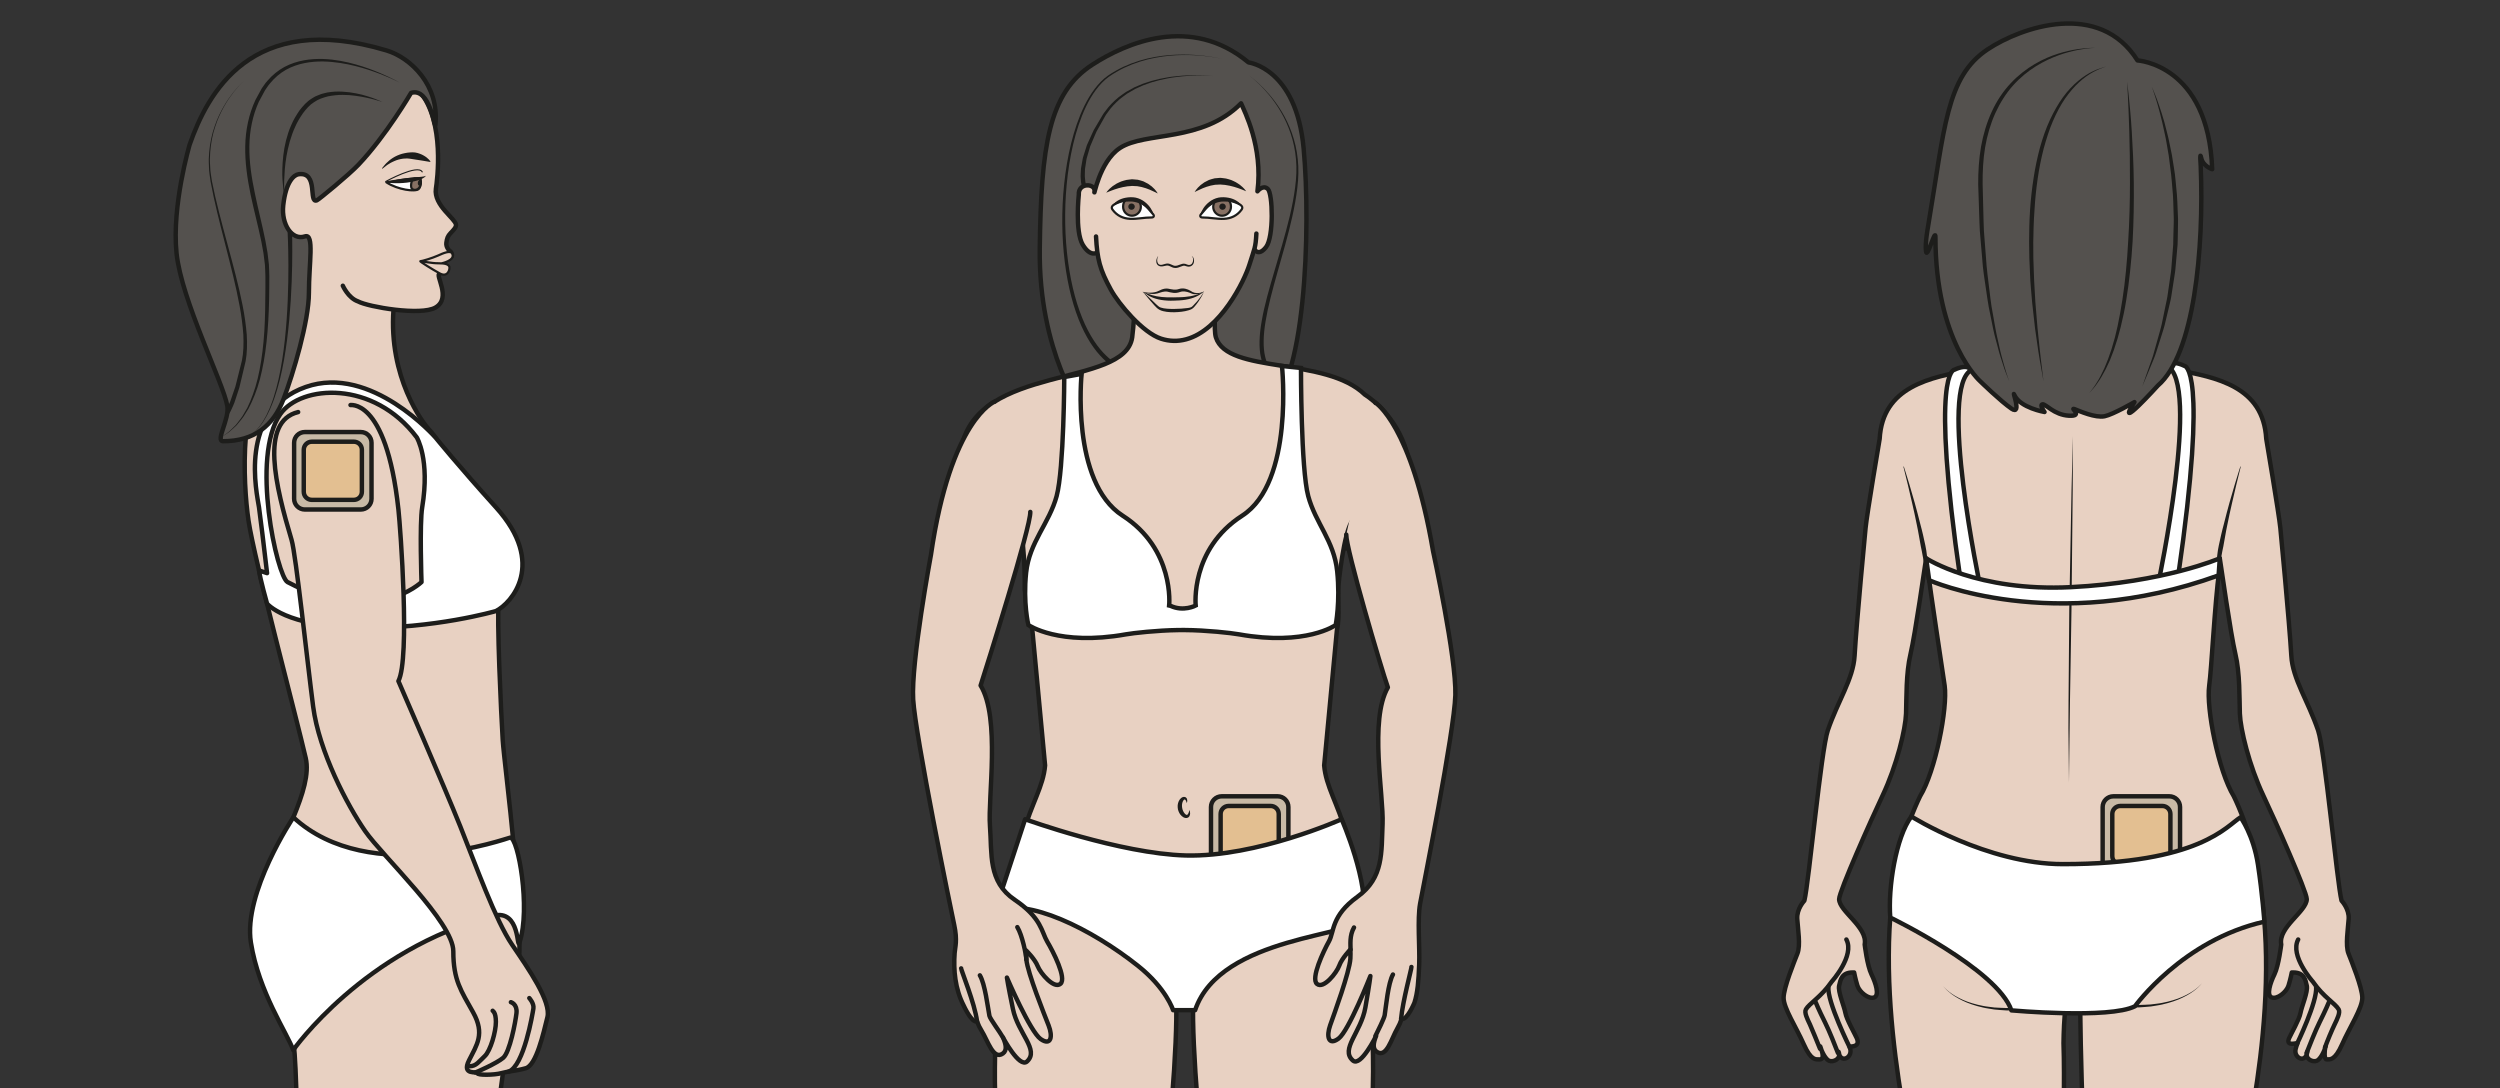 <?xml version="1.0" encoding="UTF-8" standalone="no"?>
<svg
   xmlns:dc="http://purl.org/dc/elements/1.1/"
   xmlns:cc="http://creativecommons.org/ns#"
   xmlns:rdf="http://www.w3.org/1999/02/22-rdf-syntax-ns#"
   xmlns:svg="http://www.w3.org/2000/svg"
   xmlns="http://www.w3.org/2000/svg"
   viewBox="0 0 748.767 325.948"
   height="325.948"
   width="748.767"
   xml:space="preserve"
   id="svg2"
   version="1.1"><rect x="0" y="0" width="748.767" height="325.948" fill="#333333" stroke="none"/><defs
     id="defs6"><clipPath
       id="clipPath18"
       clipPathUnits="userSpaceOnUse"><path
         id="path16"
         d="M 0,244.461 H 561.575 V 0 H 0 Z" /></clipPath><clipPath
       id="clipPath194"
       clipPathUnits="userSpaceOnUse"><path
         id="path192"
         d="M 0,244.461 H 561.575 V 0 H 0 Z" /></clipPath><clipPath
       id="clipPath318"
       clipPathUnits="userSpaceOnUse"><path
         id="path316"
         d="M 0,244.461 H 561.575 V 0 H 0 Z" /></clipPath><clipPath
       id="clipPath422"
       clipPathUnits="userSpaceOnUse"><path
         id="path420"
         d="M 0,244.461 H 561.575 V 0 H 0 Z" /></clipPath></defs><g
     transform="matrix(1.333,0,0,-1.333,0,325.948)"
     id="g10"><g
       id="g12"><g
         clip-path="url(#clipPath18)"
         id="g14"><g
           transform="translate(263.579,66.607)"
           id="g20"><path
             id="path22"
             style="fill:none;stroke:#1d1d1b;stroke-width:0.5;stroke-linecap:butt;stroke-linejoin:miter;stroke-miterlimit:10;stroke-dasharray:none;stroke-opacity:1"
             d="m 0,0 c 0,-0.735 0.496,-1.331 1.107,-1.331 0.611,0 1.109,0.596 1.109,1.331 0,0.734 -0.498,-12.338 -1.109,-12.338 C 0.496,-12.338 0,0.734 0,0 Z" /></g><g
           transform="translate(243.262,151.922)"
           id="g24"><path
             id="path26"
             style="fill:#54514e;fill-opacity:1;fill-rule:evenodd;stroke:#1d1d1b;stroke-width:1;stroke-linecap:butt;stroke-linejoin:round;stroke-miterlimit:10;stroke-dasharray:none;stroke-opacity:1"
             d="m 0,0 c 0,0 -9.933,13.463 -9.642,36.696 0.29,23.233 2.048,35.059 11.816,41.368 7.556,4.881 22.121,11.29 35.085,0.51 0,0 10.708,-1.237 12.386,-19.301 C 51.318,41.211 50.111,5.07 40.934,0" /></g><g
           transform="translate(272.651,227.425)"
           id="g28"><path
             id="path30"
             style="fill:#1d1d1b;fill-opacity:1;fill-rule:nonzero;stroke:none"
             d="m 0,0 c 0,0 -0.693,0.073 -1.91,0.111 -1.217,0.042 -2.961,0.031 -5.037,-0.164 -0.52,-0.038 -1.059,-0.101 -1.614,-0.186 -0.556,-0.078 -1.133,-0.146 -1.716,-0.275 -1.176,-0.206 -2.395,-0.519 -3.637,-0.893 -0.611,-0.217 -1.239,-0.422 -1.861,-0.659 -0.608,-0.275 -1.222,-0.554 -1.841,-0.834 -0.585,-0.342 -1.176,-0.686 -1.769,-1.032 -0.567,-0.381 -1.097,-0.822 -1.648,-1.229 -1.027,-0.906 -1.991,-1.888 -2.738,-3.01 -0.428,-0.519 -0.721,-1.104 -1.058,-1.701 -0.328,-0.586 -0.652,-1.166 -0.972,-1.735 -0.158,-0.285 -0.316,-0.567 -0.473,-0.847 -0.146,-0.284 -0.251,-0.577 -0.376,-0.86 -0.242,-0.569 -0.478,-1.125 -0.707,-1.667 -0.116,-0.27 -0.229,-0.537 -0.34,-0.799 -0.081,-0.275 -0.16,-0.545 -0.238,-0.811 -0.155,-0.531 -0.304,-1.044 -0.448,-1.537 -0.173,-0.487 -0.197,-0.979 -0.283,-1.435 -0.069,-0.459 -0.15,-0.894 -0.199,-1.303 0.006,-0.817 -0.1,-1.542 0,-2.114 0.029,-0.289 0.056,-0.546 0.079,-0.77 0.048,-0.214 0.089,-0.395 0.122,-0.543 0.062,-0.31 0.123,-0.396 0.117,-0.41 l -0.923,-0.385 c 0.013,-0.009 -0.095,0.218 -0.153,0.552 -0.034,0.172 -0.076,0.384 -0.127,0.634 -0.02,0.247 -0.043,0.531 -0.069,0.849 -0.09,0.639 0.032,1.398 0.049,2.275 0.063,0.431 0.156,0.884 0.239,1.365 0.1,0.476 0.142,0.994 0.33,1.493 0.16,0.507 0.326,1.035 0.499,1.582 0.087,0.272 0.175,0.549 0.265,0.831 0.122,0.27 0.246,0.544 0.371,0.822 0.25,0.554 0.507,1.124 0.771,1.706 0.135,0.288 0.254,0.592 0.408,0.875 0.162,0.276 0.328,0.555 0.492,0.836 0.333,0.563 0.67,1.134 1.011,1.713 0.336,0.566 0.671,1.193 1.13,1.728 0.803,1.149 1.824,2.144 2.903,3.053 0.577,0.408 1.132,0.847 1.723,1.224 0.613,0.34 1.224,0.678 1.831,1.014 0.636,0.271 1.267,0.54 1.89,0.806 0.637,0.227 1.278,0.42 1.901,0.626 1.265,0.35 2.5,0.638 3.689,0.819 0.589,0.116 1.171,0.172 1.731,0.237 0.561,0.073 1.104,0.124 1.627,0.151 2.088,0.148 3.834,0.121 5.051,0.051 C -0.691,0.088 0,0 0,0" /></g><g
           transform="translate(274.682,231.26)"
           id="g32"><path
             id="path34"
             style="fill:#1d1d1b;fill-opacity:1;fill-rule:nonzero;stroke:none"
             d="m 0,0 c 0,0 -1.48,0.395 -4.135,0.677 -1.326,0.138 -2.944,0.248 -4.801,0.219 -1.853,-0.027 -3.95,-0.182 -6.189,-0.616 -2.241,-0.42 -4.623,-1.142 -6.98,-2.258 -1.17,-0.57 -2.338,-1.242 -3.452,-2.023 -1.104,-0.793 -2.056,-1.82 -2.899,-2.957 -1.687,-2.281 -2.898,-4.998 -3.857,-7.819 -0.953,-2.831 -1.63,-5.802 -2.114,-8.8 -1.893,-12.01 -0.757,-24.442 2.292,-32.98 0.76,-2.132 1.625,-4.021 2.551,-5.597 0.913,-1.583 1.883,-2.848 2.768,-3.798 0.885,-0.949 1.671,-1.598 2.232,-1.998 0.563,-0.399 0.876,-0.59 0.876,-0.59 l -0.524,-0.852 c 0,0 -0.338,0.209 -0.936,0.643 -0.599,0.435 -1.432,1.137 -2.355,2.148 -0.924,1.011 -1.924,2.344 -2.854,3.991 -0.941,1.639 -1.811,3.587 -2.565,5.771 -3.022,8.743 -4.033,21.262 -2.013,33.349 0.516,3.017 1.227,6.007 2.217,8.859 0.998,2.841 2.247,5.581 3.99,7.891 0.867,1.15 1.859,2.2 3.002,3.003 1.147,0.787 2.33,1.445 3.522,2.009 2.397,1.099 4.806,1.796 7.064,2.191 2.259,0.409 4.365,0.538 6.224,0.543 1.862,0.007 3.481,-0.124 4.807,-0.277 C -1.475,0.413 0,0 0,0" /></g><g
           transform="translate(280.584,227.595)"
           id="g36"><path
             id="path38"
             style="fill:#1d1d1b;fill-opacity:1;fill-rule:nonzero;stroke:none"
             d="m 0,0 c 0,0 0.927,-0.611 2.346,-1.929 1.406,-1.32 3.32,-3.357 5.043,-6.208 1.722,-2.833 3.201,-6.531 3.617,-10.697 0.23,-2.074 0.173,-4.254 -0.094,-6.419 -0.252,-2.172 -0.656,-4.356 -1.138,-6.518 -0.966,-4.327 -2.226,-8.57 -3.35,-12.553 -1.127,-3.98 -2.123,-7.71 -2.651,-10.951 -0.55,-3.235 -0.551,-5.979 -0.129,-7.784 0.192,-0.907 0.472,-1.572 0.682,-2.009 0.211,-0.438 0.358,-0.652 0.358,-0.652 L 3.83,-66.242 c 0,0 -0.035,0.064 -0.105,0.188 -0.075,0.122 -0.174,0.308 -0.291,0.557 -0.233,0.496 -0.536,1.248 -0.733,2.236 -0.435,1.977 -0.384,4.844 0.215,8.132 1.135,6.608 4.244,14.919 6.291,23.487 0.504,2.144 0.93,4.304 1.203,6.45 0.285,2.147 0.389,4.269 0.197,6.319 -0.335,4.107 -1.729,7.792 -3.388,10.635 -1.66,2.861 -3.53,4.928 -4.911,6.27 C 0.916,-0.628 0,0 0,0" /></g><g
           transform="translate(225.698,126.276)"
           id="g40"><path
             id="path42"
             style="fill:#e8d1c2;fill-opacity:1;fill-rule:nonzero;stroke:#1d1d1b;stroke-width:1;stroke-linecap:round;stroke-linejoin:round;stroke-miterlimit:10;stroke-dasharray:none;stroke-opacity:1"
             d="M 0,0 -7.941,-2.907 -9.686,17.58 c 3.489,18.954 36.689,13.458 38.373,24.84 0.292,1.971 0.705,8.466 0.705,8.466 0,0 15.113,7.195 17.279,4.075 2.166,-3.121 0.825,-4.786 0.825,-4.786 0,0 -0.556,-5.957 0,-7.73 2.611,-8.322 24.662,-4.262 33.483,-12.874 0,0 6.087,-3.623 8.906,-11.365 2.812,-7.741 0,-16.732 0,-16.732 L 76.729,-5.005" /></g><g
           transform="translate(304.041,127.751)"
           id="g44"><path
             id="path46"
             style="fill:#e8d1c2;fill-opacity:1;fill-rule:nonzero;stroke:#1d1d1b;stroke-width:1;stroke-linecap:round;stroke-linejoin:round;stroke-miterlimit:10;stroke-dasharray:none;stroke-opacity:1"
             d="m 0,0 c -2.16,-2.276 -3.344,-15.072 -3.344,-15.072 -0.254,-2.454 0.454,-6.353 -0.318,-9.802 L -6.52,-55.21 c 0.407,-4.725 2.934,-8.293 5.025,-15.494 0,0 2.143,-8.602 3.952,-23.322 2.698,-21.96 2.832,-38.937 -0.443,-57.014 -4.146,-22.866 -6.6,-33.972 -5.041,-43.943 5.484,-17.163 -2.377,-51.223 -5.409,-68.75 -4.775,-20.461 -5.377,-27.113 -5.228,-29.057 -0.128,-1.637 2.359,-3.719 0.535,-6.835 0,0 -1.195,-3.128 -0.418,-5.136 0.774,-2.01 7.106,-7.674 6.703,-8.51 -0.404,-0.832 0,-1.091 -1.254,-2.031 -1.26,-0.933 -2.359,0.156 -2.359,0.156 0,0 -1.335,-3.041 -3.754,-0.375 0,0 -1.472,-3.742 -3.92,-0.371 0,0 -1.346,-4.295 -3.526,0.311 0,0 -2.116,-3.326 -6.155,-0.809 -2.04,1.274 -1.03,3.481 -1.03,3.481 0,0 0.949,2.049 0.823,3.699 -0.127,1.657 0.888,7.148 0.888,7.148 l 0.555,1.867 c 0.801,3.273 -0.803,1.183 -0.303,6.597 0.396,4.282 1.104,4.647 1.889,7.068 l 0.144,0.465 c -0.672,3.188 -3.244,16.954 -2.929,24.903 -0.28,7.472 -2.641,35.204 -2.311,42.642 0.421,9.442 2.662,24.452 2.944,26.342 1.13,10.907 -4.137,25.832 -6.366,46.089 -2.227,20.259 -3.281,40.803 -1.768,42.363 l -4.076,0.974 -1.111,-0.974 c 1.512,-1.56 0.545,-21.289 -1.683,-41.548 -2.227,-20.258 -7.581,-35.997 -6.452,-46.904 0.28,-1.89 4.262,-20.969 4.684,-30.411 0.332,-7.44 -3.771,-31.101 -4.049,-38.573 0.315,-7.949 -2.26,-21.715 -2.932,-24.903 l 0.145,-0.465 c 0.787,-2.421 1.494,-2.786 1.891,-7.068 0.5,-5.414 -1.104,-3.324 -0.305,-6.597 l 0.556,-1.867 c 0,0 1.014,-5.491 0.887,-7.148 -0.127,-1.65 0.823,-3.699 0.823,-3.699 0,0 1.011,-2.207 -1.03,-3.481 -4.04,-2.517 -6.154,0.809 -6.154,0.809 -2.181,-4.606 -3.529,-0.311 -3.529,-0.311 -2.448,-3.371 -3.919,0.371 -3.919,0.371 -2.419,-2.666 -3.752,0.375 -3.752,0.375 0,0 -1.101,-1.089 -2.359,-0.156 -1.254,0.94 -0.851,1.199 -1.254,2.031 -0.404,0.836 5.928,6.5 6.703,8.51 0.776,2.008 -0.42,5.136 -0.42,5.136 -1.824,3.116 0.663,5.198 0.537,6.835 0.147,1.944 -0.454,8.596 -5.229,29.057 -3.03,17.527 -10.891,51.587 -5.409,68.75 1.559,9.971 -0.896,21.077 -5.04,43.943 -3.276,18.077 -3.315,21.823 -1.757,55.136 0.787,16.817 5.266,25.2 5.266,25.2 2.091,7.201 4.617,10.769 5.023,15.494 l -2.856,30.336 c -0.775,3.449 -1.466,6.732 -1.72,9.187 0,0 0.218,13.411 -1.943,15.687" /></g><g
           transform="translate(289.483,50.605)"
           id="g48"><path
             id="path50"
             style="fill:#c8baa6;fill-opacity:1;fill-rule:nonzero;stroke:none"
             d="m 0,0 c 0,-1.33 -1.078,-2.409 -2.408,-2.409 h -12.574 c -1.33,0 -2.409,1.079 -2.409,2.409 v 12.589 c 0,1.331 1.079,2.41 2.409,2.41 H -2.408 C -1.078,14.999 0,13.92 0,12.589 Z" /></g><g
           transform="translate(289.483,50.605)"
           id="g52"><path
             id="path54"
             style="fill:none;stroke:#1d1d1b;stroke-width:1;stroke-linecap:butt;stroke-linejoin:miter;stroke-miterlimit:10;stroke-dasharray:none;stroke-opacity:1"
             d="m 0,0 c 0,-1.33 -1.078,-2.409 -2.408,-2.409 h -12.574 c -1.33,0 -2.409,1.079 -2.409,2.409 v 12.589 c 0,1.331 1.079,2.41 2.409,2.41 H -2.408 C -1.078,14.999 0,13.92 0,12.589 Z" /></g><g
           transform="translate(287.317,52.173)"
           id="g56"><path
             id="path58"
             style="fill:#e3bf91;fill-opacity:1;fill-rule:nonzero;stroke:none"
             d="m 0,0 c 0,-0.999 -0.809,-1.809 -1.809,-1.809 h -9.441 c -0.998,0 -1.809,0.81 -1.809,1.809 v 9.453 c 0,1 0.811,1.809 1.809,1.809 h 9.441 c 1,0 1.809,-0.809 1.809,-1.809 z" /></g><g
           transform="translate(287.317,52.173)"
           id="g60"><path
             id="path62"
             style="fill:none;stroke:#1d1d1b;stroke-width:1;stroke-linecap:butt;stroke-linejoin:miter;stroke-miterlimit:10;stroke-dasharray:none;stroke-opacity:1"
             d="m 0,0 c 0,-0.999 -0.809,-1.809 -1.809,-1.809 h -9.441 c -0.998,0 -1.809,0.81 -1.809,1.809 v 9.453 c 0,1 0.811,1.809 1.809,1.809 h 9.441 c 1,0 1.809,-0.809 1.809,-1.809 z" /></g><g
           transform="translate(230.331,60.453)"
           id="g64"><path
             id="path66"
             style="fill:#ffffff;fill-opacity:1;fill-rule:nonzero;stroke:none"
             d="M 0,0 C 0,0 21.383,-7.763 36.092,-8.143 52.056,-8.556 71.113,0 71.113,0 c 0,0 6.323,-14.421 4.826,-22.283 -0.757,-3.981 -32.096,-3.749 -37.745,-20.616 h -4.946 c 0,0 -1.516,4.899 -7.927,9.987 -10.3,8.172 -25.012,15.539 -32.118,12.2 z" /></g><g
           transform="translate(230.331,60.453)"
           id="g68"><path
             id="path70"
             style="fill:none;stroke:#1d1d1b;stroke-width:1;stroke-linecap:butt;stroke-linejoin:round;stroke-miterlimit:10;stroke-dasharray:none;stroke-opacity:1"
             d="M 0,0 C 0,0 21.383,-7.763 36.092,-8.143 52.056,-8.556 71.113,0 71.113,0 c 0,0 6.323,-14.421 4.826,-22.283 -0.757,-3.981 -32.096,-3.749 -37.745,-20.616 h -4.946 c 0,0 -1.516,4.899 -7.927,9.987 -10.3,8.172 -25.012,15.539 -32.118,12.2 z" /></g><g
           transform="translate(309.036,154.043)"
           id="g72"><path
             id="path74"
             style="fill:#e8d1c2;fill-opacity:1;fill-rule:nonzero;stroke:#1d1d1b;stroke-width:1;stroke-linecap:round;stroke-linejoin:round;stroke-miterlimit:10;stroke-dasharray:none;stroke-opacity:1"
             d="m 0,0 c 0,0 8.094,-4.914 12.948,-33.33 0,0 5.254,-24.069 5.014,-32.369 -0.24,-8.299 -7.274,-43.308 -7.917,-46.84 -0.643,-3.532 -0.062,-9.781 -0.207,-13.628 -0.148,-3.847 -0.352,-6.411 -1.066,-8.646 0,0 -1.678,-4.041 -2.889,-3.64 -0.246,-0.756 -0.552,-1.456 -0.943,-2.127 -1.348,-2.298 -2.428,-6.759 -4.637,-5.264 -1.011,0.685 -0.75,2.077 -0.142,3.565 0,0 -3.456,-7.062 -5.218,-5.529 -2.917,2.538 1.826,6.285 2.801,11.914 0.976,5.628 1.123,7.068 1.123,7.068 0,0 -4.847,-12.339 -7.148,-14.047 -2.305,-1.705 -2.762,0.512 -1.886,2.987 0.882,2.475 4.343,11.925 4.54,14.965 0.049,0.761 0.031,1.432 0.002,2.055 0,0 -1.911,-1.962 -2.498,-3.608 -0.588,-1.647 -3.541,-5.339 -5.002,-4.12 -1.462,1.221 1.457,7.35 2.682,9.553 1.22,2.203 0.474,5.749 6.407,10.031 5.934,4.281 5.36,10.035 5.644,16.361 0.282,6.325 -3.038,23.288 1.189,30.681 -1.44,4.048 -9.43,31.178 -9.346,34.327" /></g><g
           transform="translate(309.036,11.75)"
           id="g76"><path
             id="path78"
             style="fill:#e8d1c2;fill-opacity:1;fill-rule:nonzero;stroke:#1d1d1b;stroke-width:1;stroke-linecap:round;stroke-linejoin:round;stroke-miterlimit:10;stroke-dasharray:none;stroke-opacity:1"
             d="m 0,0 c 0.59,1.176 1.974,3.98 2.081,4.665 0.296,1.874 0.765,7.207 1.859,9.147" /></g><g
           transform="translate(317.129,27.255)"
           id="g80"><path
             id="path82"
             style="fill:#e8d1c2;fill-opacity:1;fill-rule:nonzero;stroke:#1d1d1b;stroke-width:1;stroke-linecap:round;stroke-linejoin:round;stroke-miterlimit:10;stroke-dasharray:none;stroke-opacity:1"
             d="M 0,0 C 0.035,-0.417 -1.95,-7.611 -2.332,-11.675" /></g><g
           transform="translate(303.454,31.136)"
           id="g84"><path
             id="path86"
             style="fill:#e8d1c2;fill-opacity:1;fill-rule:nonzero;stroke:#1d1d1b;stroke-width:1;stroke-linecap:round;stroke-linejoin:round;stroke-miterlimit:10;stroke-dasharray:none;stroke-opacity:1"
             d="M 0,0 C 0.002,1.11 -0.267,3.175 0.77,4.99" /></g><g
           transform="translate(239.127,159.804)"
           id="g88"><path
             id="path90"
             style="fill:#ffffff;fill-opacity:1;fill-rule:nonzero;stroke:none"
             d="m 0,0 c 0,0 -0.064,-20.628 -1.715,-26.744 -1.652,-6.115 -6.137,-10.342 -6.855,-17.191 -0.718,-6.85 0.502,-11.78 0.502,-11.78 0,0 6.832,-4.787 21.908,-2.096 1.668,0.297 6.971,0.892 11.721,0.96 l 1.459,0.006 c 4.875,-0.029 10.506,-0.658 12.235,-0.966 15.079,-2.691 21.728,2.091 21.728,2.091 0,0 1.054,5.247 0.337,12.097 -0.718,6.849 -4.855,10.764 -6.508,16.879 -1.652,6.116 -1.628,28.789 -1.628,28.789 l -4.269,0.443 c 0,0 2.786,-26.09 -8.942,-33.635 -11.724,-7.545 -10.446,-20.187 -10.446,-20.187 0,0 -2.73,-1.454 -5.658,-0.067 l -0.301,0.067 c 0,0 1.28,12.642 -10.446,20.187 C 1.396,-23.602 3.896,0.712 3.896,0.712 Z" /></g><g
           transform="translate(239.127,159.804)"
           id="g92"><path
             id="path94"
             style="fill:none;stroke:#1d1d1b;stroke-width:1;stroke-linecap:butt;stroke-linejoin:miter;stroke-miterlimit:10;stroke-dasharray:none;stroke-opacity:1"
             d="m 0,0 c 0,0 -0.064,-20.628 -1.715,-26.744 -1.652,-6.115 -6.137,-10.342 -6.855,-17.191 -0.718,-6.85 0.502,-11.78 0.502,-11.78 0,0 6.832,-4.787 21.908,-2.096 1.668,0.297 6.971,0.892 11.721,0.96 l 1.459,0.006 c 4.875,-0.029 10.506,-0.658 12.235,-0.966 15.079,-2.691 21.728,2.091 21.728,2.091 0,0 1.054,5.247 0.337,12.097 -0.718,6.849 -4.855,10.764 -6.508,16.879 -1.652,6.116 -1.628,28.789 -1.628,28.789 l -4.269,0.443 c 0,0 2.786,-26.09 -8.942,-33.635 -11.724,-7.545 -10.446,-20.187 -10.446,-20.187 0,0 -2.73,-1.454 -5.658,-0.067 l -0.301,0.067 c 0,0 1.28,12.642 -10.446,20.187 C 1.396,-23.602 3.896,0.712 3.896,0.712 Z" /></g><g
           transform="translate(223.469,154.273)"
           id="g96"><path
             id="path98"
             style="fill:#e8d1c2;fill-opacity:1;fill-rule:nonzero;stroke:#1d1d1b;stroke-width:1;stroke-linecap:round;stroke-linejoin:round;stroke-miterlimit:10;stroke-dasharray:none;stroke-opacity:1"
             d="m 0,0 c 0,0 -9.838,-3.853 -14.295,-34.392 0,0 -4.498,-24.221 -3.998,-32.51 0.5,-8.289 8.469,-47.167 9.222,-50.677 0.752,-3.508 0.198,-4.925 0.098,-6.279 -0.282,-3.839 0.073,-8.036 2.034,-11.836 0,0 1.8,-3.986 3.001,-3.548 0.268,-0.747 0.596,-1.437 1.011,-2.096 1.417,-2.254 2.637,-6.679 4.796,-5.117 0.991,0.716 0.686,2.098 0.031,3.568 0,0 3.676,-6.949 5.39,-5.362 2.836,2.628 -2.022,6.225 -3.175,11.82 -1.152,5.594 -1.343,7.028 -1.343,7.028 0,0 5.23,-12.18 7.586,-13.814 2.357,-1.633 2.744,0.597 1.789,3.043 -0.957,2.447 -4.713,11.783 -5.005,14.817 -0.072,0.758 -0.078,1.43 -0.068,2.054 0,0 1.974,-1.902 2.612,-3.529 0.636,-1.626 3.704,-5.226 5.127,-3.961 1.422,1.267 -1.688,7.301 -2.977,9.464 -1.292,2.165 -1.238,5.304 -7.304,9.399 -6.065,4.092 -5.091,10.287 -5.571,16.602 -0.48,6.313 2.355,24.299 -2.1,31.555 1.309,4.092 11.344,35.851 11.162,38.997" /></g><g
           transform="translate(225.37,11.386)"
           id="g100"><path
             id="path102"
             style="fill:#e8d1c2;fill-opacity:1;fill-rule:nonzero;stroke:#1d1d1b;stroke-width:1;stroke-linecap:round;stroke-linejoin:round;stroke-miterlimit:10;stroke-dasharray:none;stroke-opacity:1"
             d="m 0,0 c -0.625,1.154 -2.933,4.222 -3.063,4.903 -0.354,1.865 -0.992,7.18 -2.143,9.086" /></g><g
           transform="translate(215.958,26.937)"
           id="g104"><path
             id="path106"
             style="fill:#e8d1c2;fill-opacity:1;fill-rule:nonzero;stroke:#1d1d1b;stroke-width:1;stroke-linecap:round;stroke-linejoin:round;stroke-miterlimit:10;stroke-dasharray:none;stroke-opacity:1"
             d="M 0,0 C -0.021,-0.417 3.065,-7.854 3.574,-11.907" /></g><g
           transform="translate(230.611,28.918)"
           id="g108"><path
             id="path110"
             style="fill:#e8d1c2;fill-opacity:1;fill-rule:nonzero;stroke:#1d1d1b;stroke-width:1;stroke-linecap:round;stroke-linejoin:round;stroke-miterlimit:10;stroke-dasharray:none;stroke-opacity:1"
             d="M 0,0 C -0.038,1.109 -0.937,5.508 -2.032,7.29" /></g><g
           transform="translate(266.657,64.068)"
           id="g112"><path
             id="path114"
             style="fill:#1d1d1b;fill-opacity:1;fill-rule:nonzero;stroke:none"
             d="M 0,0 C 0,0 -0.045,0.13 -0.108,0.357 -0.162,0.456 -0.194,0.585 -0.281,0.687 -0.352,0.811 -0.471,0.846 -0.522,0.821 -0.579,0.801 -0.676,0.724 -0.774,0.598 -0.863,0.456 -0.943,0.292 -0.997,0.099 c -0.062,-0.188 -0.07,-0.399 -0.088,-0.61 -0.005,-0.205 0.023,-0.457 0.06,-0.63 0.064,-0.291 0.099,-0.429 0.203,-0.632 0.093,-0.191 0.195,-0.377 0.322,-0.523 0.123,-0.153 0.26,-0.26 0.365,-0.312 0.104,-0.04 0.156,-0.064 0.264,0.004 0.094,0.083 0.177,0.219 0.244,0.35 0.043,0.141 0.107,0.265 0.133,0.377 0.06,0.221 0.103,0.356 0.103,0.356 0,0 0.041,-0.128 0.096,-0.366 0.029,-0.118 0.033,-0.269 0.042,-0.446 -0.014,-0.178 -0.03,-0.392 -0.171,-0.63 -0.133,-0.252 -0.535,-0.449 -0.871,-0.374 -0.33,0.054 -0.613,0.212 -0.826,0.417 -0.221,0.202 -0.422,0.432 -0.559,0.703 -0.148,0.249 -0.264,0.62 -0.316,0.839 -0.061,0.343 -0.069,0.615 -0.052,0.928 0.028,0.303 0.111,0.596 0.232,0.865 0.111,0.274 0.302,0.51 0.511,0.704 0.219,0.186 0.529,0.343 0.865,0.268 C -0.099,1.304 0.047,1.009 0.068,0.835 0.128,0.648 0.086,0.486 0.09,0.364 0.039,0.132 0,0 0,0" /></g><g
           transform="translate(246.573,187.803)"
           id="g116"><path
             id="path118"
             style="fill:#e8d1c2;fill-opacity:1;fill-rule:evenodd;stroke:#1d1d1b;stroke-width:1;stroke-linecap:round;stroke-linejoin:round;stroke-miterlimit:10;stroke-dasharray:none;stroke-opacity:1"
             d="m 0,0 c 0,0 -1.557,-1.208 -3.311,1.759 -1.755,2.966 -0.868,11.248 -0.868,11.248 -0.186,2.71 3.771,2.558 3.523,0.706 -0.231,-1.731 1.025,6.671 5.725,9.753 5.716,3.751 18.41,1.173 27.21,10.04 0.717,-1.718 4.966,-9.781 3.679,-19.773 0,0 1.206,1.574 2.329,0.532 C 39.41,13.223 39.65,3.443 37.887,1.197 36.123,-1.047 35.261,0.748 35.261,0.748" /></g><g
           transform="translate(246.262,191.385)"
           id="g120"><path
             id="path122"
             style="fill:#e8d1c2;fill-opacity:1;fill-rule:evenodd;stroke:#1d1d1b;stroke-width:1;stroke-linecap:round;stroke-linejoin:round;stroke-miterlimit:10;stroke-dasharray:none;stroke-opacity:1"
             d="m 0,0 c 0.266,-5.15 0.858,-7.412 3.313,-11.914 1.798,-3.306 7.233,-9.743 11.306,-11.048 1.849,-0.594 3.729,-0.653 5.635,-0.138 7.682,2.068 13.071,13.082 14.225,16.808 1.152,3.714 1.375,3.672 1.549,6.947" /></g><g
           transform="translate(260.258,187.02)"
           id="g124"><path
             id="path126"
             style="fill:#1d1d1b;fill-opacity:1;fill-rule:nonzero;stroke:none"
             d="m 0,0 c 0,0 -0.118,-0.165 -0.192,-0.481 -0.072,-0.307 -0.144,-0.824 0.151,-1.239 0.147,-0.197 0.4,-0.308 0.684,-0.286 0.308,0.014 0.587,0.152 0.971,0.237 0.189,0.04 0.382,0.086 0.613,0.054 0.082,-10e-4 0.212,-0.044 0.322,-0.074 l 0.279,-0.109 c 0.35,-0.147 0.697,-0.343 0.971,-0.321 0.385,0.007 0.643,0.102 1.02,0.253 0.365,0.12 0.733,0.308 1.212,0.193 0.41,-0.122 0.637,-0.284 0.939,-0.258 0.253,0.012 0.5,0.166 0.633,0.376 0.143,0.21 0.198,0.457 0.215,0.674 0.006,0.208 -0.006,0.431 -0.06,0.568 -0.112,0.292 -0.291,0.42 -0.278,0.425 0,0 0.04,-0.029 0.112,-0.082 0.073,-0.052 0.185,-0.139 0.269,-0.3 C 7.953,-0.535 7.998,-0.726 8.026,-0.98 8.047,-1.227 8.012,-1.522 7.853,-1.806 7.701,-2.09 7.399,-2.35 6.988,-2.403 6.615,-2.473 6.201,-2.273 5.926,-2.206 5.692,-2.139 5.33,-2.296 5,-2.417 4.685,-2.561 4.207,-2.729 3.818,-2.712 3.31,-2.715 2.973,-2.47 2.635,-2.336 2.294,-2.165 2.056,-2.116 1.703,-2.194 1.386,-2.255 1.004,-2.371 0.648,-2.361 c -0.376,-0.004 -0.748,0.194 -0.92,0.48 -0.179,0.282 -0.206,0.583 -0.183,0.829 0.024,0.249 0.092,0.446 0.16,0.605 0.062,0.16 0.147,0.278 0.203,0.343 C -0.032,-0.036 0,0 0,0" /></g><g
           transform="translate(270.534,179.063)"
           id="g128"><path
             id="path130"
             style="fill:#1d1d1b;fill-opacity:1;fill-rule:nonzero;stroke:none"
             d="m 0,0 c 0,0 -0.162,-0.16 -0.475,-0.408 -0.325,-0.23 -0.796,-0.582 -1.443,-0.843 -0.637,-0.286 -1.426,-0.501 -2.281,-0.644 -0.429,-0.047 -0.873,-0.134 -1.325,-0.146 -0.447,-0.019 -0.9,-0.038 -1.353,-0.058 -1.842,-0.073 -3.718,0.226 -4.99,0.824 -0.641,0.279 -1.108,0.634 -1.43,0.862 -0.162,0.114 -0.283,0.21 -0.377,0.255 -0.093,0.047 -0.152,0.036 -0.152,0.036 0,0 0.055,0.027 0.166,0.004 0.108,-0.022 0.26,-0.079 0.439,-0.164 0.359,-0.173 0.877,-0.386 1.51,-0.575 1.268,-0.387 3.037,-0.553 4.808,-0.499 0.45,0.01 0.901,0.02 1.344,0.03 0.44,-0.013 0.862,0.049 1.278,0.07 0.412,0.036 0.806,0.099 1.183,0.152 0.366,0.094 0.73,0.13 1.041,0.242 0.32,0.089 0.612,0.178 0.862,0.283 0.26,0.087 0.463,0.207 0.644,0.286 C -0.2,-0.106 0,0 0,0" /></g><g
           transform="translate(270.534,179.063)"
           id="g132"><path
             id="path134"
             style="fill:#1d1d1b;fill-opacity:1;fill-rule:nonzero;stroke:none"
             d="M 0,0 C 0,0 -0.162,-0.154 -0.517,-0.343 -0.87,-0.521 -1.439,-0.7 -2.148,-0.644 c -0.351,0.004 -0.756,0.187 -1.089,0.333 -0.337,0.124 -0.705,0.243 -1.079,0.275 -0.373,0.047 -0.752,0.009 -1.108,-0.123 l -0.33,-0.101 -0.385,-0.075 c -0.248,-0.028 -0.5,-0.041 -0.742,-0.013 -0.476,0.038 -0.965,0.186 -1.346,0.275 -0.336,0.071 -0.746,0.03 -1.119,-0.058 -0.381,-0.086 -0.746,-0.247 -1.152,-0.349 -0.404,-0.098 -0.777,-0.119 -1.123,-0.105 -0.692,0.02 -1.242,0.161 -1.621,0.266 -0.372,0.126 -0.584,0.197 -0.584,0.197 0,0 0.22,-0.035 0.605,-0.098 0.385,-0.049 0.94,-0.124 1.59,-0.058 0.322,0.028 0.674,0.092 1.009,0.202 0.337,0.097 0.683,0.342 1.106,0.491 0.422,0.161 0.89,0.263 1.425,0.193 0.483,-0.07 0.852,-0.196 1.269,-0.214 0.203,-0.014 0.398,-0.011 0.593,0.005 l 0.27,0.042 0.305,0.084 c 0.476,0.161 0.988,0.154 1.437,0.066 0.451,-0.102 0.848,-0.273 1.2,-0.482 0.333,-0.233 0.592,-0.367 0.917,-0.431 0.623,-0.135 1.182,-0.043 1.541,0.08 C -0.193,-0.125 0,0 0,0" /></g><g
           transform="translate(256.707,178.941)"
           id="g136"><path
             id="path138"
             style="fill:#1d1d1b;fill-opacity:1;fill-rule:nonzero;stroke:none"
             d="m 0,0 c 0,-0.001 0.244,-0.127 0.607,-0.443 0.362,-0.315 0.856,-0.788 1.444,-1.353 0.291,-0.283 0.607,-0.59 0.94,-0.914 0.345,-0.299 0.683,-0.682 1.101,-0.812 0.442,-0.146 0.914,-0.219 1.439,-0.26 0.515,-0.047 1.047,-0.051 1.578,-0.05 1.065,0.004 2.138,0.081 3.116,0.213 0.236,0.04 0.486,0.085 0.672,0.164 0.062,-0.003 0.183,0.127 0.271,0.182 l 0.237,0.227 c 0.317,0.313 0.617,0.645 0.878,0.95 1.055,1.236 1.543,2.218 1.543,2.218 0,0 -0.09,-0.257 -0.295,-0.69 -0.208,-0.433 -0.56,-1.02 -1.029,-1.697 C 12.259,-2.6 12.006,-2.958 11.677,-3.322 11.489,-3.519 11.362,-3.677 11.098,-3.839 10.847,-3.986 10.602,-4.058 10.346,-4.14 9.332,-4.451 8.226,-4.548 7.117,-4.579 c -0.556,0 -1.111,0.021 -1.662,0.089 -0.533,0.085 -1.117,0.183 -1.609,0.448 -0.536,0.264 -0.849,0.679 -1.18,1.01 -0.318,0.35 -0.612,0.681 -0.873,0.996 -0.52,0.632 -0.949,1.157 -1.268,1.508 C 0.22,-0.164 0,0 0,0" /></g><g
           transform="translate(256.685,198.938)"
           id="g140"><path
             id="path142"
             style="fill:#ffffff;fill-opacity:1;fill-rule:nonzero;stroke:#1d1d1b;stroke-width:0.5;stroke-linecap:butt;stroke-linejoin:miter;stroke-miterlimit:10;stroke-dasharray:none;stroke-opacity:1"
             d="m 0,0 c 0.839,-0.677 1.737,-1.778 2.429,-2.593 0.294,-0.354 0.095,-0.693 -0.368,-0.688 -1.619,0.015 -3.207,-0.376 -4.824,-0.301 -1.634,0.072 -2.956,0.736 -3.902,1.994 -0.147,0.193 -0.278,0.409 -0.184,0.7 0.02,0.061 0.055,0.121 0.104,0.181 0.348,0.451 1.42,0.85 2.647,1.256 C -2.753,0.996 -1.039,0.843 0,0" /></g><g
           transform="translate(255.889,199.38)"
           id="g144"><path
             id="path146"
             style="fill:#877164;fill-opacity:1;fill-rule:evenodd;stroke:none"
             d="m 0,0 c 0.254,-0.335 0.445,-0.88 0.445,-1.331 0,-1.101 -0.89,-1.994 -1.99,-1.994 -1.106,0 -1.998,0.893 -1.998,1.994 0,0.632 0.138,1.162 0.596,1.528 0,0 0.842,0.185 1.297,0.154 0,0 0.744,-0.049 1.048,-0.141 C -0.289,0.114 0,0 0,0" /></g><g
           transform="translate(255.889,199.38)"
           id="g148"><path
             id="path150"
             style="fill:none;stroke:#1d1d1b;stroke-width:0.5;stroke-linecap:butt;stroke-linejoin:miter;stroke-miterlimit:10;stroke-dasharray:none;stroke-opacity:1"
             d="m 0,0 c 0.254,-0.335 0.445,-0.88 0.445,-1.331 0,-1.101 -0.89,-1.994 -1.99,-1.994 -1.106,0 -1.998,0.893 -1.998,1.994 0,0.632 0.138,1.162 0.596,1.528 0,0 0.842,0.185 1.297,0.154 0,0 0.744,-0.049 1.048,-0.141 C -0.289,0.114 0,0 0,0 Z" /></g><g
           transform="translate(254.972,198.09)"
           id="g152"><path
             id="path154"
             style="fill:#1d1d1b;fill-opacity:1;fill-rule:evenodd;stroke:none"
             d="m 0,0 c 0,-0.393 -0.329,-0.71 -0.733,-0.71 -0.407,0 -0.731,0.317 -0.731,0.71 0,0.393 0.324,0.711 0.731,0.711 C -0.329,0.711 0,0.393 0,0" /></g><g
           transform="translate(249.836,198.049)"
           id="g156"><path
             id="path158"
             style="fill:#1d1d1b;fill-opacity:1;fill-rule:nonzero;stroke:none"
             d="M 0,0 C 0,0 0.057,0.177 0.246,0.445 0.434,0.712 0.768,1.06 1.254,1.36 1.736,1.667 2.37,1.917 3.069,2.045 3.419,2.103 3.783,2.162 4.154,2.161 4.595,2.173 4.855,2.156 5.31,2.077 6.102,1.909 6.808,1.559 7.375,1.113 7.945,0.677 8.383,0.172 8.691,-0.295 9.006,-0.76 9.189,-1.193 9.289,-1.501 9.387,-1.81 9.4,-1.995 9.4,-1.995 c 0,0 -0.386,0.628 -1.146,1.331 C 7.873,-0.312 7.409,0.064 6.877,0.388 6.613,0.557 6.32,0.684 6.032,0.82 5.739,0.937 5.422,1.043 5.125,1.094 4.88,1.159 4.424,1.205 4.162,1.196 3.829,1.198 3.502,1.2 3.189,1.173 2.561,1.125 1.985,1.006 1.504,0.844 0.536,0.525 0,0 0,0" /></g><g
           transform="translate(248.553,201.223)"
           id="g160"><path
             id="path162"
             style="fill:#1d1d1b;fill-opacity:1;fill-rule:nonzero;stroke:none"
             d="M 0,0 C 0,0 0.108,0.174 0.346,0.458 0.583,0.733 0.953,1.102 1.455,1.482 1.713,1.657 1.994,1.856 2.311,2.035 2.636,2.192 2.977,2.378 3.35,2.524 3.731,2.643 4.128,2.779 4.543,2.87 L 5.182,2.955 5.506,2.992 5.667,3.01 5.748,3.019 5.769,3.021 5.856,3.019 5.895,3.018 C 6.294,2.985 6.686,2.968 7.086,2.915 7.526,2.806 7.967,2.688 8.362,2.546 8.73,2.373 9.081,2.199 9.397,2.014 9.701,1.81 9.984,1.613 10.227,1.411 c 0.973,-0.817 1.347,-1.585 1.347,-1.585 0,0 -0.187,0.097 -0.502,0.257 C 10.756,0.241 10.303,0.446 9.773,0.679 9.504,0.786 9.205,0.878 8.91,1.005 8.605,1.093 8.281,1.186 7.947,1.282 7.623,1.343 7.306,1.383 6.984,1.463 6.595,1.482 6.198,1.501 5.802,1.521 L 5.324,1.476 4.785,1.437 C 4.428,1.375 4.075,1.314 3.734,1.254 3.393,1.169 3.062,1.086 2.748,1.008 2.439,0.903 2.143,0.809 1.86,0.727 1.592,0.619 1.336,0.53 1.106,0.451 0.888,0.355 0.686,0.282 0.52,0.218 0.197,0.083 0,0 0,0" /></g><g
           transform="translate(280,201.542)"
           id="g164"><path
             id="path166"
             style="fill:#1d1d1b;fill-opacity:1;fill-rule:nonzero;stroke:none"
             d="M 0,0 C 0,0 -0.196,0.083 -0.519,0.218 -0.685,0.282 -0.888,0.354 -1.106,0.451 -1.337,0.53 -1.592,0.619 -1.86,0.727 -2.142,0.809 -2.44,0.902 -2.747,1.008 -3.062,1.086 -3.392,1.169 -3.734,1.254 -4.075,1.314 -4.427,1.375 -4.784,1.437 L -5.325,1.476 -5.802,1.521 C -6.198,1.501 -6.595,1.482 -6.985,1.463 -7.306,1.383 -7.624,1.343 -7.946,1.282 -8.281,1.186 -8.604,1.093 -8.911,1.005 -9.206,0.878 -9.505,0.786 -9.774,0.679 c -0.529,-0.232 -0.982,-0.437 -1.299,-0.596 -0.315,-0.159 -0.501,-0.256 -0.501,-0.256 0,0 0.374,0.768 1.347,1.585 0.243,0.202 0.526,0.399 0.832,0.602 0.314,0.185 0.666,0.359 1.033,0.532 0.395,0.142 0.836,0.26 1.277,0.369 0.4,0.053 0.791,0.07 1.191,0.103 L -5.856,3.02 -5.769,3.021 -5.748,3.019 -5.667,3.01 -5.505,2.992 -5.182,2.955 -4.542,2.87 C -4.128,2.779 -3.731,2.643 -3.349,2.524 -2.977,2.377 -2.636,2.192 -2.31,2.035 -1.994,1.855 -1.713,1.657 -1.454,1.482 -0.952,1.102 -0.583,0.733 -0.345,0.458 -0.108,0.174 0,0 0,0" /></g><g
           transform="translate(272.243,198.936)"
           id="g168"><path
             id="path170"
             style="fill:#ffffff;fill-opacity:1;fill-rule:nonzero;stroke:#1d1d1b;stroke-width:0.5;stroke-linecap:butt;stroke-linejoin:miter;stroke-miterlimit:10;stroke-dasharray:none;stroke-opacity:1"
             d="m 0,0 c -0.838,-0.676 -1.737,-1.777 -2.428,-2.593 -0.295,-0.353 -0.095,-0.692 0.368,-0.687 1.619,0.015 3.207,-0.377 4.825,-0.302 1.633,0.072 2.954,0.737 3.901,1.995 0.146,0.193 0.277,0.409 0.184,0.7 -0.021,0.061 -0.056,0.121 -0.104,0.18 C 6.398,-0.255 5.326,0.143 4.098,0.55 2.754,0.997 1.039,0.844 0,0" /></g><g
           transform="translate(273.038,199.379)"
           id="g172"><path
             id="path174"
             style="fill:#877164;fill-opacity:1;fill-rule:evenodd;stroke:none"
             d="m 0,0 c -0.253,-0.335 -0.444,-0.88 -0.444,-1.332 0,-1.1 0.89,-1.994 1.99,-1.994 1.106,0 1.998,0.894 1.998,1.994 0,0.633 -0.139,1.162 -0.596,1.529 0,0 -0.841,0.184 -1.299,0.154 0,0 -0.742,-0.049 -1.046,-0.142 C 0.289,0.113 0,0 0,0" /></g><g
           transform="translate(273.038,199.379)"
           id="g176"><path
             id="path178"
             style="fill:none;stroke:#1d1d1b;stroke-width:0.5;stroke-linecap:butt;stroke-linejoin:miter;stroke-miterlimit:10;stroke-dasharray:none;stroke-opacity:1"
             d="m 0,0 c -0.253,-0.335 -0.444,-0.88 -0.444,-1.332 0,-1.1 0.89,-1.994 1.99,-1.994 1.106,0 1.998,0.894 1.998,1.994 0,0.633 -0.139,1.162 -0.596,1.529 0,0 -0.841,0.184 -1.299,0.154 0,0 -0.742,-0.049 -1.046,-0.142 C 0.289,0.113 0,0 0,0 Z" /></g><g
           transform="translate(273.955,198.089)"
           id="g180"><path
             id="path182"
             style="fill:#1d1d1b;fill-opacity:1;fill-rule:evenodd;stroke:none"
             d="m 0,0 c 0,-0.394 0.329,-0.712 0.732,-0.712 0.409,0 0.733,0.318 0.733,0.712 0,0.392 -0.324,0.71 -0.733,0.71 C 0.329,0.71 0,0.392 0,0" /></g><g
           transform="translate(279.092,198.049)"
           id="g184"><path
             id="path186"
             style="fill:#1d1d1b;fill-opacity:1;fill-rule:nonzero;stroke:none"
             d="M 0,0 C 0,0 -0.537,0.525 -1.504,0.844 -1.986,1.005 -2.56,1.125 -3.189,1.172 -3.504,1.199 -3.83,1.197 -4.162,1.195 -4.424,1.204 -4.881,1.158 -5.125,1.093 -5.423,1.042 -5.74,0.936 -6.033,0.819 -6.321,0.683 -6.614,0.556 -6.877,0.388 -7.409,0.063 -7.874,-0.313 -8.254,-0.665 -9.014,-1.368 -9.4,-1.996 -9.4,-1.996 c 0,0 0.013,0.185 0.111,0.495 0.1,0.307 0.282,0.74 0.597,1.205 0.309,0.467 0.747,0.972 1.317,1.408 0.566,0.446 1.272,0.796 2.065,0.964 0.455,0.079 0.714,0.096 1.156,0.084 C -3.785,2.161 -3.42,2.102 -3.07,2.044 -2.371,1.917 -1.736,1.667 -1.255,1.36 -0.767,1.06 -0.434,0.712 -0.247,0.445 -0.057,0.177 0,0 0,0" /></g></g></g><g
       id="g188"><g
         clip-path="url(#clipPath194)"
         id="g190"><g
           transform="translate(508.829,-174.599)"
           id="g196"><path
             id="path198"
             style="fill:#e8d1c2;fill-opacity:1;fill-rule:nonzero;stroke:#1d1d1b;stroke-width:1;stroke-linecap:round;stroke-linejoin:round;stroke-miterlimit:10;stroke-dasharray:none;stroke-opacity:1"
             d="m 0,0 c 1.62,0.984 1.176,2.998 -0.522,2.798 -1.319,-0.158 -3.585,0.074 -4.743,1.058 -1.157,0.99 -5.206,0.99 -5.206,0.99 0,0 -5.012,3.738 -6.554,4.527 -1.543,0.788 -7.522,4.137 -7.774,6.5 -0.252,2.368 0.007,9.907 0.007,9.907 -0.202,3.961 5.862,26.026 10.304,39.576 4.443,13.547 -1.734,47.659 -2.279,50.579 -0.547,2.917 11.364,39.748 11.364,39.748 0.105,2.566 10.74,42.359 2.781,71.715 -1.004,6.176 -4.303,12.804 -4.303,12.804 -3.482,5.691 -6.225,19.857 -5.53,24.836 0.551,3.94 1.214,18.28 2.286,26.141 l 0.096,2.496 c 0.275,-1.663 2.44,-17.046 3.497,-21.471 1.051,-4.398 0.892,-9.892 1.013,-13.403 0.125,-3.508 2.039,-11.589 5.304,-18.497 2.566,-5.423 9.68,-21.351 9.732,-23.203 -0.004,-2.752 -6.48,-6.315 -5.74,-10.187 0,0 -0.561,-4.738 -1.525,-6.711 -0.969,-1.979 -1.834,-4.71 -0.614,-5.192 1.222,-0.482 3.31,1.182 3.769,2.64 0.458,1.458 0.741,2.967 0.741,2.967 h 0.329 c 2.443,0 2.737,-1.615 3.04,-2.967 0.308,-1.353 -1.15,-4.65 -1.404,-6.108 -0.257,-1.456 -2.099,-4.652 -2.547,-5.652 -0.857,-1.92 1.525,-1.115 1.868,-1.161 -0.167,-0.435 -0.32,-0.892 -0.426,-1.336 -0.47,-1.985 2.269,-3.329 2.629,-0.606 -0.647,-1.582 1.182,-2.398 2.13,-2.01 0.755,0.307 1.636,1.941 1.994,3.225 l -0.089,-0.277 c -0.147,-0.534 -0.327,-2.671 0.324,-2.638 0.727,0.033 1.806,-0.369 3.478,3.416 1.672,3.785 4.531,8.111 4.521,10.427 -0.01,2.314 -2.41,8.166 -3.115,9.972 -0.708,1.808 -0.099,5.454 0.049,7.749 0.15,2.294 -1.604,4.106 -1.604,4.106 -1.046,4.381 -3.743,33.807 -5.266,38.271 -2.262,6.626 -5.709,11.524 -6.012,16.728 -0.454,7.759 -2.469,28.739 -2.469,28.739 -0.297,3.074 -3.168,20.038 -3.168,20.038 -0.655,11.703 -11.076,13.842 -20.521,15.499 h -45.607 c -9.445,-1.657 -20.075,-3.796 -20.729,-15.499 0,0 -2.873,-16.964 -3.167,-20.038 0,0 -2.017,-20.98 -2.469,-28.739 -0.306,-5.204 -3.75,-10.102 -6.015,-16.728 -1.523,-4.464 -4.219,-33.89 -5.266,-38.271 0,0 -1.754,-1.812 -1.601,-4.106 0.148,-2.295 0.755,-5.941 0.049,-7.749 -0.705,-1.806 -3.105,-7.658 -3.117,-9.972 -0.01,-2.316 2.852,-6.642 4.523,-10.427 1.672,-3.785 2.751,-3.378 3.476,-3.416 1.305,-0.064 0.66,1.727 0.338,2.638 l -0.101,0.277 c 0.355,-1.284 1.239,-2.918 1.991,-3.225 0.951,-0.388 2.777,0.431 2.133,2.012 0.36,-2.725 3.099,-1.381 2.626,0.604 -0.04,0.174 -0.089,0.351 -0.143,0.527 l 0.2,0.05 c 0.341,0.046 2.243,0 1.385,1.92 -0.447,1 -2.29,4.196 -2.544,5.652 -0.256,1.458 -1.712,4.755 -1.407,6.108 0.306,1.352 0.598,2.967 3.043,2.967 h 0.329 c 0,0 0.28,-1.509 0.739,-2.967 0.458,-1.458 2.546,-3.122 3.768,-2.64 1.223,0.482 0.358,3.213 -0.611,5.192 -0.969,1.973 -1.525,6.711 -1.525,6.711 0.74,3.872 -5.736,7.435 -5.743,10.187 0.055,1.852 7.169,17.78 9.733,23.203 3.267,6.908 5.181,14.989 5.304,18.497 0.12,3.511 -0.036,9.005 1.013,13.403 1.058,4.425 3.224,19.808 3.499,21.471 l 0.204,-1.283 c 0.952,-7.724 3.337,-22.882 3.962,-27.354 0.697,-4.979 -2.046,-19.145 -5.53,-24.836 0,0 -3.428,-6.925 -4.432,-13.102 -7.387,-27.894 3.334,-69.28 3.435,-71.721 0,0 9.609,-36.527 9.062,-39.444 -0.548,-2.92 -6.177,-34.901 -1.735,-48.45 0,0 3.566,-6.58 4.944,-13.008 0.625,-6.103 3.532,-17.081 1.375,-21.056 0,0 -3.663,-1.348 -3.042,-4.796 0.623,-3.449 -2.772,-4.182 -4.803,-7.071 -2.035,-2.892 -7.572,-12.59 -8.738,-16.21 -1.164,-3.619 -4.467,-6.085 -6.108,-5.437 -1.642,0.648 -4.232,-6.261 2.048,-3.461 0,0 2.718,-4.224 9.973,-1.244 3.596,1.473 4.508,1.502 6.518,1.36 3.205,-0.223 6.972,-3.807 5.994,10.423 0,0 6.734,5.336 9.027,9.625 2.254,4.22 1.862,10.942 1.032,13.439 -0.828,2.49 -0.407,4.987 -0.407,4.987 0,0 1.954,16.012 2.231,18.394 1.268,10.996 5.051,22.738 4.413,28.63 -1.032,9.586 -3.479,34.918 -2.871,37 0.614,2.083 3.208,21.829 3.208,21.829 0,0 1.652,27.139 1.109,43.841 0,0 0.069,12.78 2.067,13.726 1.869,0.883 1.672,-3.769 1.702,-7.07 0.151,-16.482 1.585,-50.497 1.585,-50.497 0,0 2.594,-19.746 3.205,-21.829 0.613,-2.084 -1.837,-27.417 -2.869,-37 -1.034,-9.591 3.624,-39.936 3.186,-51.606 0,0 -1.159,-7.88 -2.123,-10.442 -0.964,-2.56 -1.157,-2.169 -0.385,-5.514 0.771,-3.353 -0.118,-5.323 -1.12,-7.883 -0.999,-2.562 -1.888,-8.471 0,-11.032 1.891,-2.562 10.353,-3.997 15.135,0 l -0.388,-0.31 c 4.484,1.626 7.776,1.099 14.91,1.516 7.133,0.419 4.712,1.285 5.602,1.285 0.894,0 2.495,-1.113 3.847,-0.324 0.83,0.486 1.239,0.919 0.247,2.675 -1.101,1.943 -3.922,0.43 -5.657,1.018" /></g><g
           transform="translate(427.759,139.708)"
           id="g200"><path
             id="path202"
             style="fill:#1d1d1b;fill-opacity:1;fill-rule:nonzero;stroke:none"
             d="m 0,0 c 0,0 0.52,-1.595 1.245,-4.006 0.735,-2.407 1.648,-5.638 2.456,-8.902 0.207,-0.814 0.439,-1.623 0.613,-2.433 0.178,-0.809 0.354,-1.606 0.525,-2.376 0.146,-0.775 0.3,-1.524 0.358,-2.251 0.079,-0.721 0.154,-1.403 0.222,-2.033 0.085,-0.626 0.098,-1.21 0.08,-1.731 -0.002,-0.519 -0.012,-0.97 -0.03,-1.339 -0.024,-0.74 -0.057,-1.157 -0.057,-1.157 l -0.1,0.002 c 0,0 -0.082,0.419 -0.195,1.145 -0.062,0.362 -0.126,0.8 -0.188,1.301 -0.035,0.25 -0.072,0.516 -0.112,0.796 -0.062,0.28 -0.13,0.573 -0.185,0.881 -0.118,0.613 -0.247,1.278 -0.383,1.982 -0.129,0.702 -0.257,1.446 -0.433,2.209 -0.138,0.771 -0.28,1.567 -0.424,2.376 -0.126,0.813 -0.311,1.63 -0.471,2.451 -0.651,3.283 -1.445,6.539 -2.014,8.988 -0.58,2.446 -1.003,4.07 -1.003,4.07 z" /></g><g
           transform="translate(503.474,139.681)"
           id="g204"><path
             id="path206"
             style="fill:#1d1d1b;fill-opacity:1;fill-rule:nonzero;stroke:none"
             d="m 0,0 c 0,0 -0.423,-1.623 -1.003,-4.07 -0.568,-2.449 -1.362,-5.705 -2.014,-8.988 -0.16,-0.821 -0.344,-1.637 -0.47,-2.45 -0.145,-0.809 -0.286,-1.606 -0.424,-2.376 -0.177,-0.764 -0.305,-1.508 -0.434,-2.21 -0.135,-0.703 -0.264,-1.368 -0.383,-1.982 -0.055,-0.308 -0.123,-0.601 -0.185,-0.881 -0.039,-0.28 -0.076,-0.545 -0.111,-0.795 -0.063,-0.501 -0.126,-0.94 -0.189,-1.302 -0.112,-0.725 -0.195,-1.145 -0.195,-1.145 l -0.1,-0.002 c 0,0 -0.033,0.417 -0.057,1.157 -0.018,0.37 -0.028,0.82 -0.03,1.339 -0.017,0.521 -0.005,1.105 0.08,1.731 0.069,0.63 0.143,1.312 0.222,2.034 0.059,0.727 0.212,1.475 0.358,2.25 0.171,0.771 0.347,1.567 0.526,2.376 0.174,0.811 0.405,1.619 0.612,2.434 0.809,3.263 1.721,6.494 2.456,8.901 0.726,2.412 1.245,4.006 1.245,4.006 z" /></g><g
           transform="translate(465.766,146.531)"
           id="g208"><path
             id="path210"
             style="fill:#1d1d1b;fill-opacity:1;fill-rule:nonzero;stroke:none"
             d="m 0,0 c 0,0 -0.022,-4.867 -0.057,-12.167 -0.074,-7.299 -0.173,-17.031 -0.273,-26.764 -0.08,-4.865 -0.159,-9.731 -0.234,-14.293 -0.066,-4.561 -0.164,-8.82 -0.185,-12.467 -0.087,-7.3 -0.145,-12.166 -0.145,-12.166 0,0 -0.049,4.866 -0.124,12.166 -0.012,3.652 0.05,7.908 0.077,12.471 0.036,4.563 0.074,9.43 0.112,14.296 0.183,9.731 0.366,19.463 0.504,26.761 0.096,3.649 0.175,6.69 0.23,8.818 C -0.034,-1.216 0,0 0,0" /></g><g
           transform="translate(408.932,8.882)"
           id="g212"><path
             id="path214"
             style="fill:none;stroke:#1d1d1b;stroke-width:1;stroke-linecap:round;stroke-linejoin:round;stroke-miterlimit:10;stroke-dasharray:none;stroke-opacity:1"
             d="m 0,0 c -0.463,1.132 -1.907,4.727 -2.272,5.48 -0.611,1.261 -1.299,2.667 -0.898,3.373 0.743,1.318 3.402,2.739 5.801,6.227 0,0 5.226,5.825 3.292,9.464" /></g><g
           transform="translate(407.977,19.285)"
           id="g216"><path
             id="path218"
             style="fill:none;stroke:#1d1d1b;stroke-width:1;stroke-linecap:round;stroke-linejoin:round;stroke-miterlimit:10;stroke-dasharray:none;stroke-opacity:1"
             d="M 0,0 C 0,0 0.633,-1.583 2.084,-4.481 3.116,-6.549 4.426,-9.902 4.978,-11.34" /></g><g
           transform="translate(415.638,9.125)"
           id="g220"><path
             id="path222"
             style="fill:none;stroke:#1d1d1b;stroke-width:1;stroke-linecap:round;stroke-linejoin:round;stroke-miterlimit:10;stroke-dasharray:none;stroke-opacity:1"
             d="M 0,0 C 0,0 -5.166,10.401 -4.815,13.681" /></g><g
           transform="translate(522.389,9.159)"
           id="g224"><path
             id="path226"
             style="fill:none;stroke:#1d1d1b;stroke-width:1;stroke-linecap:round;stroke-linejoin:round;stroke-miterlimit:10;stroke-dasharray:none;stroke-opacity:1"
             d="m 0,0 c 0.47,1.331 1.51,3.838 2.173,5.203 0.608,1.258 1.298,2.667 0.897,3.372 -0.745,1.319 -3.406,2.739 -5.802,6.227 0,0 -5.227,5.825 -3.289,9.465" /></g><g
           transform="translate(523.243,19.285)"
           id="g228"><path
             id="path230"
             style="fill:none;stroke:#1d1d1b;stroke-width:1;stroke-linecap:round;stroke-linejoin:round;stroke-miterlimit:10;stroke-dasharray:none;stroke-opacity:1"
             d="m 0,0 c 0,0 -0.635,-1.583 -2.081,-4.481 -0.931,-1.862 -2.37,-5.502 -2.897,-6.86" /></g><g
           transform="translate(520.398,22.806)"
           id="g232"><path
             id="path234"
             style="fill:none;stroke:#1d1d1b;stroke-width:1;stroke-linecap:round;stroke-linejoin:round;stroke-miterlimit:10;stroke-dasharray:none;stroke-opacity:1"
             d="M 0,0 C 0.35,-3.28 -4.336,-12.92 -4.336,-12.92" /></g><g
           transform="translate(436.587,22.975)"
           id="g236"><path
             id="path238"
             style="fill:#1d1d1b;fill-opacity:1;fill-rule:nonzero;stroke:none"
             d="m 0,0 c 0,0 0.268,-0.357 0.848,-0.872 0.286,-0.262 0.659,-0.548 1.099,-0.859 0.455,-0.287 0.954,-0.638 1.556,-0.919 0.581,-0.32 1.248,-0.585 1.953,-0.863 0.715,-0.246 1.476,-0.499 2.279,-0.685 0.808,-0.176 1.637,-0.376 2.503,-0.461 0.43,-0.054 0.862,-0.109 1.297,-0.165 l 1.318,-0.068 c 0.878,-0.073 1.759,-0.044 2.626,-0.019 0.433,0.014 0.863,0.013 1.287,0.037 0.422,0.041 0.84,0.08 1.251,0.119 0.822,0.09 1.619,0.123 2.364,0.27 0.747,0.121 1.453,0.236 2.105,0.342 0.654,0.089 1.241,0.25 1.765,0.363 0.523,0.119 0.98,0.222 1.355,0.308 0.751,0.17 1.181,0.268 1.181,0.268 l 0.028,0.006 c 0.27,0.061 0.537,-0.107 0.599,-0.377 0.061,-0.269 -0.108,-0.537 -0.377,-0.598 -0.006,-0.001 -0.013,-0.003 -0.017,-0.004 0,0 -0.44,-0.083 -1.209,-0.23 -0.383,-0.073 -0.85,-0.162 -1.385,-0.264 -0.535,-0.096 -1.134,-0.237 -1.803,-0.304 -0.665,-0.084 -1.386,-0.176 -2.148,-0.272 -0.758,-0.122 -1.573,-0.128 -2.409,-0.189 -0.418,-0.025 -0.842,-0.051 -1.273,-0.076 -0.431,-0.009 -0.868,0.006 -1.309,0.008 -0.88,0.005 -1.773,0.008 -2.664,0.113 l -1.333,0.117 c -0.441,0.06 -0.878,0.143 -1.311,0.213 -0.873,0.117 -1.71,0.35 -2.521,0.557 -0.807,0.217 -1.57,0.501 -2.284,0.775 C 4.667,-3.422 4.004,-3.131 3.429,-2.787 2.833,-2.483 2.34,-2.111 1.893,-1.806 1.461,-1.477 1.097,-1.177 0.818,-0.904 0.256,-0.366 0,0 0,0" /></g><g
           transform="translate(494.792,23.662)"
           id="g240"><path
             id="path242"
             style="fill:#1d1d1b;fill-opacity:1;fill-rule:nonzero;stroke:none"
             d="m 0,0 c 0,0 -0.256,-0.366 -0.818,-0.904 -0.28,-0.273 -0.643,-0.574 -1.075,-0.902 -0.447,-0.305 -0.94,-0.677 -1.536,-0.982 -0.576,-0.343 -1.239,-0.634 -1.943,-0.941 -0.714,-0.274 -1.477,-0.558 -2.283,-0.775 -0.812,-0.207 -1.649,-0.44 -2.521,-0.557 -0.434,-0.07 -0.871,-0.153 -1.312,-0.213 l -1.333,-0.117 c -0.891,-0.105 -1.784,-0.108 -2.665,-0.113 -0.44,-0.002 -0.877,-0.017 -1.309,-0.008 -0.43,0.025 -0.855,0.051 -1.273,0.075 -0.835,0.062 -1.651,0.068 -2.409,0.19 -0.762,0.096 -1.483,0.187 -2.148,0.272 -0.669,0.067 -1.267,0.208 -1.803,0.304 -0.535,0.102 -1.002,0.191 -1.385,0.264 -0.769,0.147 -1.208,0.23 -1.208,0.23 -0.272,0.052 -0.45,0.314 -0.398,0.585 0.052,0.272 0.314,0.449 0.585,0.398 0.005,-10e-4 0.01,-0.002 0.015,-0.003 l 0.03,-0.007 c 0,0 0.43,-0.098 1.181,-0.268 0.375,-0.086 0.832,-0.189 1.355,-0.308 0.524,-0.113 1.111,-0.274 1.766,-0.363 0.651,-0.106 1.357,-0.221 2.104,-0.342 0.745,-0.147 1.543,-0.18 2.365,-0.27 0.411,-0.039 0.829,-0.078 1.251,-0.119 0.424,-0.024 0.854,-0.023 1.287,-0.037 0.867,-0.026 1.748,-0.054 2.626,0.019 l 1.318,0.068 c 0.435,0.045 0.867,0.112 1.297,0.165 0.866,0.085 1.695,0.285 2.503,0.461 0.803,0.186 1.564,0.439 2.28,0.685 0.705,0.278 1.372,0.543 1.953,0.863 0.601,0.281 1.101,0.631 1.556,0.919 0.44,0.311 0.812,0.597 1.099,0.859 C -0.268,-0.357 0,0 0,0" /></g><g
           transform="translate(489.827,50.605)"
           id="g244"><path
             id="path246"
             style="fill:#c8baa6;fill-opacity:1;fill-rule:nonzero;stroke:none"
             d="m 0,0 c 0,-1.33 -1.078,-2.409 -2.408,-2.409 h -12.574 c -1.33,0 -2.409,1.079 -2.409,2.409 v 12.589 c 0,1.331 1.079,2.41 2.409,2.41 H -2.408 C -1.078,14.999 0,13.92 0,12.589 Z" /></g><g
           transform="translate(489.827,50.605)"
           id="g248"><path
             id="path250"
             style="fill:none;stroke:#1d1d1b;stroke-width:1;stroke-linecap:butt;stroke-linejoin:miter;stroke-miterlimit:10;stroke-dasharray:none;stroke-opacity:1"
             d="m 0,0 c 0,-1.33 -1.078,-2.409 -2.408,-2.409 h -12.574 c -1.33,0 -2.409,1.079 -2.409,2.409 v 12.589 c 0,1.331 1.079,2.41 2.409,2.41 H -2.408 C -1.078,14.999 0,13.92 0,12.589 Z" /></g><g
           transform="translate(487.661,52.173)"
           id="g252"><path
             id="path254"
             style="fill:#e3bf91;fill-opacity:1;fill-rule:nonzero;stroke:none"
             d="m 0,0 c 0,-0.999 -0.809,-1.809 -1.809,-1.809 h -9.441 c -0.998,0 -1.809,0.81 -1.809,1.809 v 9.453 c 0,1 0.811,1.809 1.809,1.809 h 9.441 c 1,0 1.809,-0.809 1.809,-1.809 z" /></g><g
           transform="translate(487.661,52.173)"
           id="g256"><path
             id="path258"
             style="fill:none;stroke:#1d1d1b;stroke-width:1;stroke-linecap:butt;stroke-linejoin:miter;stroke-miterlimit:10;stroke-dasharray:none;stroke-opacity:1"
             d="m 0,0 c 0,-0.999 -0.809,-1.809 -1.809,-1.809 h -9.441 c -0.998,0 -1.809,0.81 -1.809,1.809 v 9.453 c 0,1 0.811,1.809 1.809,1.809 h 9.441 c 1,0 1.809,-0.809 1.809,-1.809 z" /></g><g
           transform="translate(451.939,17.503)"
           id="g260"><path
             id="path262"
             style="fill:#ffffff;fill-opacity:1;fill-rule:nonzero;stroke:none"
             d="m 0,0 c 0,0 22.043,-1.982 27.754,0.924 0,0 10.695,14.896 29.082,19.008 0,0 -0.435,6.183 -1.443,12.817 -1.016,6.677 -3.906,10.631 -3.906,10.631 -3.051,-1.818 -9.085,-10.519 -39.935,-10.519 -17.011,0 -34.031,10.708 -34.031,10.708 -3.482,-4.637 -5.28,-16.049 -4.742,-22.71 0,0 24.098,-11.662 27.221,-20.859" /></g><g
           transform="translate(451.939,17.503)"
           id="g264"><path
             id="path266"
             style="fill:none;stroke:#1d1d1b;stroke-width:1;stroke-linecap:round;stroke-linejoin:round;stroke-miterlimit:10;stroke-dasharray:none;stroke-opacity:1"
             d="m 0,0 c 0,0 22.043,-1.982 27.754,0.924 0,0 10.695,14.896 29.082,19.008 0,0 -0.435,6.183 -1.443,12.817 -1.016,6.677 -3.906,10.631 -3.906,10.631 -3.051,-1.818 -9.085,-10.519 -39.935,-10.519 -17.011,0 -34.031,10.708 -34.031,10.708 -3.482,-4.637 -5.28,-16.049 -4.742,-22.71 0,0 24.098,-11.662 27.221,-20.859 z" /></g><g
           transform="translate(439.106,161.435)"
           id="g268"><path
             id="path270"
             style="fill:#ffffff;fill-opacity:1;fill-rule:nonzero;stroke:none"
             d="m 0,0 c 0,0 -5.502,0.12 1.417,-47.424 l 4.433,-1.415 c 0,0 -9.636,45.34 -1.888,48.839 0,0 -0.977,1.429 -3.962,0" /></g><g
           transform="translate(439.106,161.435)"
           id="g272"><path
             id="path274"
             style="fill:none;stroke:#1d1d1b;stroke-width:1;stroke-linecap:round;stroke-linejoin:round;stroke-miterlimit:10;stroke-dasharray:none;stroke-opacity:1"
             d="m 0,0 c 0,0 -5.502,0.12 1.417,-47.424 l 4.433,-1.415 c 0,0 -9.636,45.34 -1.888,48.839 0,0 -0.977,1.429 -3.962,0 z" /></g><g
           transform="translate(490.795,162.32)"
           id="g276"><path
             id="path278"
             style="fill:#ffffff;fill-opacity:1;fill-rule:nonzero;stroke:none"
             d="m 0,0 c 0,0 5.502,0.12 -1.418,-47.424 l -4.432,-1.415 c 0,0 9.638,45.341 1.888,48.839 0,0 0.979,1.429 3.962,0" /></g><g
           transform="translate(490.795,162.32)"
           id="g280"><path
             id="path282"
             style="fill:none;stroke:#1d1d1b;stroke-width:1;stroke-linecap:round;stroke-linejoin:round;stroke-miterlimit:10;stroke-dasharray:none;stroke-opacity:1"
             d="m 0,0 c 0,0 5.502,0.12 -1.418,-47.424 l -4.432,-1.415 c 0,0 9.638,45.341 1.888,48.839 0,0 0.979,1.429 3.962,0 z" /></g><g
           transform="translate(498.489,115.242)"
           id="g284"><path
             id="path286"
             style="fill:#ffffff;fill-opacity:1;fill-rule:nonzero;stroke:none"
             d="m 0,0 c -37.308,-13.499 -65.028,-1.093 -65.028,-1.093 l -0.682,4.928 c 0,0 11.516,-7.546 32.518,-6.481 21.001,1.064 33.46,6.481 33.46,6.481 z" /></g><g
           transform="translate(498.489,115.242)"
           id="g288"><path
             id="path290"
             style="fill:none;stroke:#1d1d1b;stroke-width:1;stroke-linecap:round;stroke-linejoin:round;stroke-miterlimit:10;stroke-dasharray:none;stroke-opacity:1"
             d="m 0,0 c -37.308,-13.499 -65.028,-1.093 -65.028,-1.093 l -0.682,4.928 c 0,0 11.516,-7.546 32.518,-6.481 21.001,1.064 33.46,6.481 33.46,6.481 z" /></g><g
           transform="translate(444.955,158.824)"
           id="g292"><path
             id="path294"
             style="fill:#54514e;fill-opacity:1;fill-rule:evenodd;stroke:#1d1d1b;stroke-width:1;stroke-linecap:round;stroke-linejoin:round;stroke-miterlimit:10;stroke-dasharray:none;stroke-opacity:1"
             d="m 0,0 c 0,0 4.562,-4.461 7.016,-6.133 2.453,-1.67 -0.056,4.571 0.637,3.067 1.32,-2.876 6.767,-3.804 6.767,-3.804 0,0 -1.181,1.59 -0.454,1.722 0.726,0.133 2.554,-2.372 5.951,-2.558 3.398,-0.184 0.073,1.949 1.237,1.485 1.164,-0.464 4.674,-2.019 6.762,-1.606 1.881,0.373 6.706,3.179 6.706,3.179 -4.592,-7.169 5.267,3.711 5.267,3.711 8.161,6.996 10.39,30.694 9.624,49.368 0,0 -0.271,3.613 0.119,1.757 0.391,-1.856 2.462,-2.505 2.462,-2.505 C 51.24,71.25 35.309,72.12 35.309,72.12 26.738,85.719 9.235,79.626 1.7,74.651 -7.7,68.45 -7.989,57.054 -11.782,34.6 c 0,0 -0.67,-3.526 -0.426,-5.38 0.242,-1.857 2.114,5.311 2.116,3.26 C -10.073,8.796 0,0 0,0" /></g><g
           transform="translate(470.671,233.762)"
           id="g296"><path
             id="path298"
             style="fill:#1d1d1b;fill-opacity:1;fill-rule:nonzero;stroke:none"
             d="m 0,0 c 0,0 -1.416,-0.007 -3.828,-0.473 -2.397,-0.463 -5.827,-1.44 -9.383,-3.644 -1.769,-1.101 -3.545,-2.526 -5.13,-4.302 -1.595,-1.768 -2.943,-3.914 -4.019,-6.271 -1.07,-2.365 -1.822,-4.964 -2.283,-7.659 -0.443,-2.697 -0.589,-5.498 -0.558,-8.266 0.071,-2.812 0.142,-5.623 0.213,-8.391 0.007,-1.387 0.112,-2.751 0.226,-4.097 0.106,-1.347 0.209,-2.679 0.311,-3.988 0.155,-2.623 0.51,-5.141 0.8,-7.535 0.158,-1.195 0.264,-2.365 0.454,-3.483 0.197,-1.117 0.388,-2.196 0.572,-3.232 0.191,-1.035 0.341,-2.034 0.544,-2.971 0.209,-0.936 0.408,-1.824 0.595,-2.658 0.34,-1.679 0.769,-3.108 1.097,-4.292 0.31,-1.191 0.653,-2.094 0.844,-2.726 0.209,-0.625 0.345,-0.95 0.345,-0.95 0,0 -0.154,0.317 -0.396,0.931 -0.22,0.62 -0.628,1.505 -0.978,2.686 -0.377,1.174 -0.864,2.591 -1.274,4.259 -0.22,0.831 -0.456,1.714 -0.703,2.645 -0.241,0.934 -0.406,1.934 -0.627,2.968 -0.21,1.036 -0.427,2.116 -0.654,3.234 -0.217,1.119 -0.354,2.29 -0.542,3.486 -0.35,2.397 -0.78,4.92 -0.941,7.565 -0.114,1.318 -0.229,2.659 -0.345,4.016 -0.126,1.358 -0.243,2.732 -0.261,4.114 -0.092,2.767 -0.185,5.578 -0.278,8.389 -0.011,2.854 0.162,5.687 0.638,8.454 0.496,2.759 1.29,5.428 2.414,7.861 1.114,2.435 2.582,4.616 4.269,6.4 1.68,1.793 3.54,3.211 5.377,4.292 3.691,2.178 7.22,2.97 9.641,3.356 C -1.415,0.083 0,0 0,0" /></g><g
           transform="translate(473.234,229.62)"
           id="g300"><path
             id="path302"
             style="fill:#1d1d1b;fill-opacity:1;fill-rule:nonzero;stroke:none"
             d="m 0,0 c 0.011,-0.016 -0.265,-0.147 -0.801,-0.33 -0.529,-0.195 -1.301,-0.505 -2.219,-1.014 -0.916,-0.51 -1.973,-1.232 -3.046,-2.218 -1.074,-0.984 -2.155,-2.228 -3.18,-3.694 -1.014,-1.476 -1.921,-3.2 -2.737,-5.082 -0.814,-1.887 -1.452,-3.963 -2.057,-6.122 -0.553,-2.174 -1.026,-4.449 -1.355,-6.788 -0.341,-2.336 -0.582,-4.726 -0.718,-7.124 -0.183,-2.394 -0.239,-4.799 -0.275,-7.165 0.007,-1.184 0.013,-2.359 0.019,-3.519 0.039,-1.16 0.077,-2.307 0.115,-3.434 0.06,-2.256 0.246,-4.432 0.341,-6.501 0.171,-2.064 0.332,-4.015 0.481,-5.817 0.188,-1.799 0.36,-3.447 0.512,-4.909 0.141,-1.464 0.327,-2.732 0.448,-3.781 0.248,-2.098 0.39,-3.298 0.39,-3.298 0,0 -0.212,1.189 -0.582,3.27 -0.17,1.042 -0.416,2.303 -0.625,3.76 -0.209,1.457 -0.444,3.102 -0.702,4.896 -0.201,1.802 -0.418,3.754 -0.649,5.819 -0.154,2.072 -0.416,4.252 -0.48,6.521 -0.049,1.134 -0.099,2.286 -0.148,3.453 -0.018,1.168 -0.035,2.35 -0.052,3.542 0.013,2.385 0.045,4.809 0.211,7.23 0.16,2.419 0.425,4.835 0.794,7.197 0.354,2.364 0.856,4.669 1.439,6.874 0.618,2.196 1.347,4.287 2.229,6.189 0.887,1.899 1.864,3.632 2.944,5.113 2.159,2.977 4.692,4.831 6.594,5.76 0.951,0.478 1.752,0.727 2.292,0.893 C -0.271,-0.129 0.006,-0.018 0,0" /></g><g
           transform="translate(477.934,226.132)"
           id="g304"><path
             id="path306"
             style="fill:#1d1d1b;fill-opacity:1;fill-rule:nonzero;stroke:none"
             d="m 0,0 c 0,0 0.156,-1.112 0.361,-3.067 0.192,-1.955 0.486,-4.75 0.687,-8.115 0.199,-3.364 0.415,-7.294 0.453,-11.509 0.042,-4.216 -0.021,-8.716 -0.267,-13.212 -0.145,-2.246 -0.32,-4.491 -0.567,-6.695 -0.227,-2.205 -0.525,-4.368 -0.866,-6.454 -0.327,-2.088 -0.765,-4.087 -1.225,-5.97 -0.231,-0.941 -0.504,-1.846 -0.741,-2.726 -0.281,-0.869 -0.553,-1.708 -0.813,-2.513 -0.305,-0.79 -0.597,-1.547 -0.875,-2.267 -0.312,-0.707 -0.639,-1.364 -0.929,-1.986 -0.65,-1.214 -1.225,-2.268 -1.817,-3.06 -0.531,-0.834 -1.062,-1.402 -1.412,-1.797 -0.346,-0.395 -0.531,-0.606 -0.531,-0.606 0,0 0.171,0.223 0.49,0.642 0.324,0.414 0.8,1.018 1.291,1.867 0.545,0.812 1.063,1.886 1.643,3.114 0.256,0.63 0.545,1.293 0.818,2.004 0.25,0.721 0.514,1.478 0.788,2.268 0.234,0.804 0.476,1.641 0.728,2.508 0.208,0.879 0.449,1.78 0.65,2.718 0.398,1.878 0.758,3.87 1.078,5.94 0.317,2.072 0.592,4.221 0.794,6.413 0.225,2.191 0.372,4.424 0.499,6.659 0.29,4.467 0.398,8.947 0.399,13.149 -0.001,4.2 -0.032,8.125 -0.148,11.487 -0.11,3.361 -0.209,6.165 -0.32,8.125 C 0.062,-1.121 0,0 0,0" /></g><g
           transform="translate(483.473,225.041)"
           id="g308"><path
             id="path310"
             style="fill:#1d1d1b;fill-opacity:1;fill-rule:nonzero;stroke:none"
             d="m 0,0 c 0,0 0.471,-0.973 1.132,-2.746 0.317,-0.89 0.711,-1.971 1.097,-3.231 0.192,-0.63 0.395,-1.302 0.61,-2.01 0.204,-0.711 0.375,-1.469 0.577,-2.256 0.429,-1.568 0.72,-3.304 1.111,-5.125 0.147,-0.919 0.297,-1.863 0.451,-2.828 0.163,-0.965 0.299,-1.955 0.378,-2.968 0.096,-1.012 0.195,-2.04 0.293,-3.081 0.095,-1.042 0.102,-2.102 0.157,-3.167 0.026,-1.066 0.127,-2.141 0.092,-3.221 -0.018,-1.08 -0.037,-2.164 -0.054,-3.248 L 5.8,-35.507 5.657,-37.124 C 5.561,-38.199 5.465,-39.271 5.37,-40.333 5.305,-41.4 5.109,-42.442 4.953,-43.476 4.792,-44.509 4.632,-45.53 4.476,-46.534 c -0.132,-1.008 -0.369,-1.98 -0.599,-2.931 -0.228,-0.95 -0.45,-1.88 -0.666,-2.786 -0.379,-1.824 -0.982,-3.483 -1.459,-5.034 -0.514,-1.539 -0.887,-2.983 -1.427,-4.188 -0.505,-1.217 -0.944,-2.278 -1.305,-3.152 -0.735,-1.74 -1.155,-2.734 -1.155,-2.734 0,0 0.354,1.02 0.973,2.805 0.314,0.888 0.697,1.967 1.136,3.204 0.237,0.612 0.429,1.284 0.612,1.997 0.199,0.708 0.408,1.453 0.627,2.23 0.425,1.556 0.971,3.218 1.288,5.042 0.187,0.904 0.377,1.833 0.573,2.783 0.188,0.95 0.434,1.91 0.546,2.912 0.146,0.996 0.293,2.009 0.441,3.034 0.145,1.025 0.328,2.059 0.38,3.115 0.083,1.053 0.167,2.115 0.251,3.18 l 0.125,1.601 0.028,1.609 c 0.03,1.073 0.059,2.145 0.089,3.214 0.045,1.069 -0.044,2.132 -0.059,3.188 -0.044,1.056 -0.038,2.106 -0.121,3.138 -0.088,1.032 -0.174,2.052 -0.259,3.055 -0.063,1.005 -0.205,1.984 -0.326,2.946 -0.122,0.962 -0.242,1.903 -0.358,2.819 -0.331,1.815 -0.565,3.551 -0.941,5.119 -0.326,1.58 -0.671,3.018 -0.997,4.289 -0.318,1.273 -0.654,2.368 -0.925,3.27 -0.291,0.896 -0.507,1.606 -0.683,2.08 C 0.092,-0.253 0,0 0,0" /></g></g></g><g
       id="g312"><g
         clip-path="url(#clipPath318)"
         id="g314"><g
           transform="translate(92.387,182.034)"
           id="g320"><path
             id="path322"
             style="fill:#e8d1c2;fill-opacity:1;fill-rule:nonzero;stroke:#1d1d1b;stroke-width:1;stroke-linecap:round;stroke-linejoin:round;stroke-miterlimit:10;stroke-dasharray:none;stroke-opacity:1"
             d="m 0,0 c 0,-0.002 -3.544,-4.529 -3.972,-7.054 -1.116,-15.163 6.441,-25.443 8.24,-27.242 1.798,-1.798 8.837,-13.304 10.636,-20.244 1.799,-6.94 5.303,-11.851 4.787,-16.991 -0.512,-5.139 0.518,-26.303 0.875,-32.215 0.362,-5.91 5.352,-41.954 3.296,-52.491 -2.057,-10.535 -5.139,-42.401 -8.739,-52.679 -3.595,-10.28 -11.305,-30.835 -11.817,-33.15 -0.515,-2.313 -1.031,-7.452 -3.598,-11.053 -2.572,-3.596 -4.69,-7.192 -4.66,-11.305 0.03,-4.111 -3.308,-39.059 -5.365,-48.055 -2.053,-8.994 -3.339,-28.781 0,-30.838 3.34,-2.056 32.966,-14.646 36.27,-15.416 3.306,-0.772 5.873,-2.829 3.818,-4.626 -2.057,-1.801 -2.057,0 -2.057,0 0,0 -1.025,-1.857 -2.823,-0.801 -1.799,1.057 -1.543,-1.19 -3.598,-0.325 -2.058,0.867 -1.543,-0.504 -3.344,-0.201 -1.797,0.298 -3.341,1.839 -3.341,1.839 0,0 -3.08,-1.97 -7.192,-1.884 -4.11,0.086 -17.725,2.657 -19.784,1.884 -2.062,-0.771 -8.998,-4.111 -14.397,-0.512 -5.395,3.595 -4.881,5.137 -3.851,13.62 1.028,8.479 4.11,14.643 0.769,25.954 -3.339,11.306 -9.764,29.039 -7.195,44.97 2.567,15.934 12.337,35.721 11.822,48.313 -0.517,12.592 0.209,59.264 -1.847,61.579 -2.058,2.309 -3.892,13.606 -3.702,20.554 0.28,10.23 0.948,19.064 4.301,27.217 2.152,5.232 3.583,9.779 2.779,13.294 -2.055,8.995 -11.566,44.58 -12.852,53.318 -1.281,8.735 -2.302,29.11 5.925,38.875 2.052,2.44 3.452,5.173 4.392,7.899 0.487,5.23 -1.291,13.021 -1.291,13.021" /></g><g
           transform="translate(114.637,56.332)"
           id="g324"><path
             id="path326"
             style="fill:#ffffff;fill-opacity:1;fill-rule:nonzero;stroke:none"
             d="m 0,0 c -0.273,-0.006 -31.562,-11.359 -48.721,4.551 0,0 -11.328,-16.944 -9.544,-28.146 1.783,-11.202 8.173,-20.366 9.509,-24.154 0,0 15.853,22.619 44.93,30.169 6.215,1.613 5.241,-8.035 5.93,-5.952 C 4.607,-15.967 1.789,0.043 0,0" /></g><g
           transform="translate(114.637,56.332)"
           id="g328"><path
             id="path330"
             style="fill:none;stroke:#1d1d1b;stroke-width:1;stroke-linecap:butt;stroke-linejoin:round;stroke-miterlimit:10;stroke-dasharray:none;stroke-opacity:1"
             d="m 0,0 c -0.273,-0.006 -31.562,-11.359 -48.721,4.551 0,0 -11.328,-16.944 -9.544,-28.146 1.783,-11.202 8.173,-20.366 9.509,-24.154 0,0 15.853,22.619 44.93,30.169 6.215,1.613 5.241,-8.035 5.93,-5.952 C 4.607,-15.967 1.789,0.043 0,0 Z" /></g><g
           transform="translate(62.998,151.497)"
           id="g332"><path
             id="path334"
             style="fill:#ffffff;fill-opacity:1;fill-rule:nonzero;stroke:none"
             d="m 0,0 c 4.632,6.545 20.884,7.732 30.646,-5.25 0,0 3.01,-4.901 1.22,-15.699 -0.613,-3.696 -0.157,-16.809 -0.157,-16.809 0,0 -10.628,-10.28 -30.101,0 C -0.712,-36.532 -6.785,-9.586 0,0 m 17.811,-48.038 c 16.71,-0.276 30.611,3.765 30.611,3.765 3.501,1.737 11.478,10.631 0,23.324 -8.26,9.136 -13.551,15.651 -13.551,15.651 0,0 -14.485,16.55 -29.172,11.376 C -9.616,0.68 -5.267,-17.895 -4.806,-20.949 c 0.276,-1.821 1.15,-9.167 1.813,-14.801 l -1.803,0.6 c 0.211,-1.834 1.796,-7.442 1.796,-7.442 0,0 4.101,-5.169 20.811,-5.446" /></g><g
           transform="translate(62.998,151.497)"
           id="g336"><path
             id="path338"
             style="fill:none;stroke:#1d1d1b;stroke-width:1;stroke-linecap:butt;stroke-linejoin:round;stroke-miterlimit:10;stroke-dasharray:none;stroke-opacity:1"
             d="m 0,0 c 4.632,6.545 20.884,7.732 30.646,-5.25 0,0 3.01,-4.901 1.22,-15.699 -0.613,-3.696 -0.157,-16.809 -0.157,-16.809 0,0 -10.628,-10.28 -30.101,0 C -0.712,-36.532 -6.785,-9.586 0,0 Z m 17.811,-48.038 c 16.71,-0.276 30.611,3.765 30.611,3.765 3.501,1.737 11.478,10.631 0,23.324 -8.26,9.136 -13.551,15.651 -13.551,15.651 0,0 -14.485,16.55 -29.172,11.376 C -9.616,0.68 -5.267,-17.895 -4.806,-20.949 c 0.276,-1.821 1.15,-9.167 1.813,-14.801 l -1.803,0.6 c 0.211,-1.834 1.796,-7.442 1.796,-7.442 0,0 4.101,-5.169 20.811,-5.446 z" /></g><g
           transform="translate(78.792,153.529)"
           id="g340"><path
             id="path342"
             style="fill:#e8d1c2;fill-opacity:1;fill-rule:nonzero;stroke:#1d1d1b;stroke-width:1;stroke-linecap:round;stroke-linejoin:round;stroke-miterlimit:10;stroke-dasharray:none;stroke-opacity:1"
             d="m 0,0 c -0.663,-0.221 7.926,2.442 10.729,-23.494 0.449,-4.165 2.628,-33.476 -0.007,-38.541 0,0 10.359,-23.785 13.883,-32.595 3.523,-8.81 7.926,-21.143 11.67,-26.649 3.746,-5.506 8.81,-12.775 7.928,-16.298 -0.88,-3.524 -2.483,-10.792 -4.874,-11.452 -2.393,-0.662 -3.933,-0.662 -5.476,-1.1 -1.542,-0.442 -5.462,-0.501 -5.375,0 0.089,0.5 -3.654,-0.663 -1.893,2.863 1.762,3.523 3.619,5.946 0.929,10.79 -2.69,4.845 -4.453,7.199 -4.453,13.73 0,6.532 -15.857,21.289 -19.819,27.015 -3.967,5.726 -10.352,17.839 -11.674,27.97 -1.324,10.132 -3.863,34.137 -4.846,37.441 -3.595,12.056 -7.197,26.613 1.476,28.724" /></g><g
           transform="translate(118.928,20.264)"
           id="g344"><path
             id="path346"
             style="fill:none;stroke:#1d1d1b;stroke-width:1;stroke-linecap:round;stroke-linejoin:round;stroke-miterlimit:10;stroke-dasharray:none;stroke-opacity:1"
             d="M 0,0 C 0,0 1.102,-1.194 0.919,-2.343 0.735,-3.491 -1.197,-15.304 -4.663,-16.523" /></g><g
           transform="translate(114.791,19.346)"
           id="g348"><path
             id="path350"
             style="fill:none;stroke:#1d1d1b;stroke-width:1;stroke-linecap:round;stroke-linejoin:round;stroke-miterlimit:10;stroke-dasharray:none;stroke-opacity:1"
             d="m 0,0 c 0,0 1.488,-0.413 1.252,-2.483 -0.238,-2.065 -1.51,-8.776 -2.98,-10.018 -1.469,-1.238 -5.989,-3.236 -6.254,-3.287" /></g><g
           transform="translate(110.7,17.416)"
           id="g352"><path
             id="path354"
             style="fill:none;stroke:#1d1d1b;stroke-width:1;stroke-linecap:round;stroke-linejoin:round;stroke-miterlimit:10;stroke-dasharray:none;stroke-opacity:1"
             d="m 0,0 c 0.048,-0.139 0.706,-0.276 0.72,-2.483 0.015,-2.204 -1.223,-6.526 -2.512,-7.721 -1.286,-1.194 -1.93,-2.258 -3.354,-2.252" /></g><g
           transform="translate(77.03,180.321)"
           id="g356"><path
             id="path358"
             style="fill:#e8d1c2;fill-opacity:1;fill-rule:nonzero;stroke:#1d1d1b;stroke-width:1;stroke-linecap:round;stroke-linejoin:round;stroke-miterlimit:10;stroke-dasharray:none;stroke-opacity:1"
             d="m 0,0 c 0,0 1.204,-2.753 3.405,-3.516 2.286,-1.255 14.171,-3.273 17.411,-1.381 3.712,2.165 -0.261,7.429 0.957,7.667 1.389,0.271 0.955,0.728 0.955,0.728 0.429,1.393 -2.975,0.465 -1.729,1.147 1.108,0.606 3.2,1.369 3.438,1.858 0,0 0.412,0.82 -0.557,1.441 0,0 -0.758,0.772 -0.614,1.736 0.136,0.963 0.294,1.471 0.955,2.16 0.658,0.69 1.333,1.333 1.187,1.966 -0.151,0.634 -1.124,1.52 -2.396,2.969 -1.272,1.45 -2.372,3.219 -2.102,4.999 0.277,1.782 2.088,15.053 -3.649,21.864 0,0 -2.444,5.769 -5.225,3.499 -1.054,-0.859 -9.322,2.029 -14.533,-1.013 -8.532,-4.98 -11.923,-20.011 -13.059,-23.136 -2.798,-7.698 -2.276,-26.671 -2.276,-26.671" /></g><g
           transform="translate(68.519,191.408)"
           id="g360"><path
             id="path362"
             style="fill:#54514e;fill-opacity:1;fill-rule:nonzero;stroke:none"
             d="m 0,0 c -2.95,-0.98 -5.335,2.758 -4.881,6.957 0.595,5.467 2.476,6.872 3.449,7.007 4.574,0.629 2.121,-6.704 4.129,-5.852 0.431,0.183 7.113,5.66 9.304,7.968 6.295,6.631 11.839,16.161 11.839,16.161 4.296,1.337 5.351,-8.34 5.478,-7.112 0.898,8.73 -5.478,15.007 -11.022,16.662 -30.515,9.118 -40.235,-9.865 -44.197,-21.151 0,0 -4.053,-13.74 -2.954,-24.397 1.101,-10.658 10.492,-29.074 11.414,-34.346 0.512,-2.938 -2.76,-7.918 -0.938,-7.918 6.94,0 11.27,3.446 13.585,9.514 2.138,5.601 5.684,17.487 5.684,23.837 C 0.89,-6.028 2.154,0.715 0,0" /></g><g
           transform="translate(68.519,191.408)"
           id="g364"><path
             id="path366"
             style="fill:none;stroke:#1d1d1b;stroke-width:1;stroke-linecap:butt;stroke-linejoin:round;stroke-miterlimit:10;stroke-dasharray:none;stroke-opacity:1"
             d="m 0,0 c -2.95,-0.98 -5.335,2.758 -4.881,6.957 0.595,5.467 2.476,6.872 3.449,7.007 4.574,0.629 2.121,-6.704 4.129,-5.852 0.431,0.183 7.113,5.66 9.304,7.968 6.295,6.631 11.839,16.161 11.839,16.161 4.296,1.337 5.351,-8.34 5.478,-7.112 0.898,8.73 -5.478,15.007 -11.022,16.662 -30.515,9.118 -40.235,-9.865 -44.197,-21.151 0,0 -4.053,-13.74 -2.954,-24.397 1.101,-10.658 10.492,-29.074 11.414,-34.346 0.512,-2.938 -2.76,-7.918 -0.938,-7.918 6.94,0 11.27,3.446 13.585,9.514 2.138,5.601 5.684,17.487 5.684,23.837 C 0.89,-6.028 2.154,0.715 0,0 Z" /></g><g
           transform="translate(94.432,204.4)"
           id="g368"><path
             id="path370"
             style="fill:#ffffff;fill-opacity:1;fill-rule:nonzero;stroke:none"
             d="m 0,0 c 0,0 0.325,-1.741 -0.378,-2.362 -0.755,-0.663 -4.64,-0.183 -7.239,1.52 0,0 6.538,1.153 7.617,0.842" /></g><g
           transform="translate(94.432,204.4)"
           id="g372"><path
             id="path374"
             style="fill:none;stroke:#1d1d1b;stroke-width:0.5;stroke-linecap:butt;stroke-linejoin:round;stroke-miterlimit:10;stroke-dasharray:none;stroke-opacity:1"
             d="m 0,0 c 0,0 0.325,-1.741 -0.378,-2.362 -0.755,-0.663 -4.64,-0.183 -7.239,1.52 0,0 6.538,1.153 7.617,0.842 z" /></g><g
           transform="translate(96.613,208.141)"
           id="g376"><path
             id="path378"
             style="fill:#1d1d1b;fill-opacity:1;fill-rule:nonzero;stroke:none"
             d="M 0,0 C 0,0 -0.732,0.123 -1.832,0.307 -2.355,0.405 -2.952,0.466 -3.574,0.575 -3.887,0.601 -4.208,0.699 -4.539,0.724 -4.872,0.773 -5.213,0.79 -5.554,0.767 -5.9,0.774 -6.234,0.696 -6.571,0.645 -6.912,0.601 -7.222,0.461 -7.541,0.378 -7.857,0.282 -8.132,0.112 -8.419,0.001 c -0.292,-0.105 -0.52,-0.292 -0.759,-0.422 -0.228,-0.145 -0.456,-0.26 -0.621,-0.41 -0.175,-0.138 -0.328,-0.258 -0.454,-0.357 -0.257,-0.199 -0.403,-0.312 -0.403,-0.312 l -0.008,-0.006 c -0.032,-0.026 -0.079,-0.019 -0.104,0.013 -0.022,0.028 -0.021,0.067 0,0.093 0,0 0.12,0.146 0.328,0.4 0.106,0.126 0.236,0.281 0.383,0.458 0.141,0.188 0.348,0.349 0.557,0.546 0.219,0.184 0.428,0.428 0.713,0.602 0.277,0.183 0.56,0.401 0.89,0.565 0.335,0.148 0.667,0.355 1.042,0.466 0.371,0.119 0.749,0.263 1.147,0.32 0.393,0.098 0.792,0.138 1.191,0.172 0.4,0.058 0.791,0.014 1.171,-0.008 0.369,-0.08 0.735,-0.137 1.051,-0.281 0.326,-0.114 0.62,-0.255 0.879,-0.407 C -0.365,0.849 0.082,0.125 0.082,0.125 0.107,0.087 0.096,0.037 0.059,0.012 0.041,0 0.019,-0.003 0,0" /></g><g
           transform="translate(92.732,204.395)"
           id="g380"><path
             id="path382"
             style="fill:#877164;fill-opacity:1;fill-rule:nonzero;stroke:#1d1d1b;stroke-width:0.5;stroke-linecap:butt;stroke-linejoin:miter;stroke-miterlimit:10;stroke-dasharray:none;stroke-opacity:1"
             d="M 0,0 C 0,0 -0.882,-2.002 0.061,-2.449 1.004,-2.895 2.259,-1.8 1.699,0.005 L 0.214,0.016" /></g><g
           transform="translate(94.697,203.405)"
           id="g384"><path
             id="path386"
             style="fill:#1d1d1b;fill-opacity:1;fill-rule:nonzero;stroke:none"
             d="m 0,0 c -0.054,-0.37 -0.281,-0.643 -0.505,-0.611 -0.224,0.033 -0.362,0.36 -0.306,0.73 0.052,0.368 0.28,0.642 0.501,0.607 C -0.087,0.695 0.052,0.369 0,0" /></g><g
           transform="translate(86.814,203.559)"
           id="g388"><path
             id="path390"
             style="fill:#1d1d1b;fill-opacity:1;fill-rule:nonzero;stroke:none"
             d="M 0,0 C 0,0 0.555,0.203 1.391,0.392 2.226,0.589 3.341,0.777 4.457,0.917 5.574,1.05 6.691,1.137 7.526,1.209 7.942,1.25 8.289,1.286 8.521,1.343 8.637,1.375 8.725,1.405 8.782,1.437 8.833,1.481 8.859,1.504 8.859,1.504 8.86,1.513 8.836,1.334 8.613,1.167 8.405,0.995 8.072,0.811 7.662,0.651 6.843,0.321 5.713,0.067 4.578,-0.075 3.442,-0.21 2.299,-0.233 1.437,-0.178 0.577,-0.13 0,0 0,0" /></g><g
           transform="translate(86.673,203.749)"
           id="g392"><path
             id="path394"
             style="fill:none;stroke:#1d1d1b;stroke-width:0.25;stroke-linecap:round;stroke-linejoin:miter;stroke-miterlimit:10;stroke-dasharray:none;stroke-opacity:1"
             d="M 0,0 C 0,0 7.197,3.958 8.191,2.153" /></g><g
           transform="translate(99.212,185.351)"
           id="g396"><path
             id="path398"
             style="fill:#e8d1c2;fill-opacity:1;fill-rule:nonzero;stroke:#1d1d1b;stroke-width:0.5;stroke-linecap:round;stroke-linejoin:round;stroke-miterlimit:10;stroke-dasharray:none;stroke-opacity:1"
             d="M 0,0 C 0,0 3.247,0.663 2.361,2.239 1.954,2.961 0.412,2.303 -0.822,1.743 -2.058,1.185 -4.333,0.498 -4.764,0.483 -5.02,0.475 -1.975,-1.412 -0.409,-2.26 1.393,-3.235 1.886,-1.379 1.764,-0.819 1.635,-0.218 0.755,0.04 -0.688,0.015 -2.13,-0.012 -4.648,0.501 -4.648,0.501" /></g><g
           transform="translate(89.88,225.921)"
           id="g400"><path
             id="path402"
             style="fill:#1d1d1b;fill-opacity:1;fill-rule:nonzero;stroke:none"
             d="m 0,0 c 0,0 -1.604,0.868 -4.564,2.019 -1.482,0.565 -3.304,1.204 -5.444,1.739 -2.137,0.534 -4.597,0.975 -7.294,1.033 -2.677,0.026 -5.653,-0.386 -8.323,-1.872 -1.322,-0.75 -2.531,-1.766 -3.539,-2.996 -0.267,-0.296 -0.506,-0.617 -0.722,-0.958 l -0.343,-0.5 c -0.048,-0.075 -0.133,-0.183 -0.152,-0.233 l -0.148,-0.276 c -0.396,-0.737 -0.794,-1.482 -1.197,-2.233 -1.367,-3.008 -2.088,-6.478 -2.122,-9.995 -0.051,-3.528 0.502,-7.108 1.25,-10.642 0.727,-3.543 1.654,-7.06 2.355,-10.59 0.177,-0.882 0.311,-1.772 0.469,-2.651 0.12,-0.887 0.218,-1.776 0.315,-2.658 0.031,-0.888 0.092,-1.779 0.096,-2.648 -0.005,-0.866 -0.01,-1.725 -0.014,-2.577 -0.03,-6.82 -0.454,-13.229 -1.632,-18.591 -0.544,-2.688 -1.381,-5.082 -2.309,-7.106 -0.246,-0.501 -0.484,-0.985 -0.713,-1.453 -0.259,-0.452 -0.541,-0.87 -0.794,-1.28 -0.473,-0.845 -1.094,-1.49 -1.589,-2.116 -0.129,-0.153 -0.246,-0.309 -0.374,-0.447 -0.14,-0.127 -0.276,-0.251 -0.407,-0.371 -0.264,-0.239 -0.512,-0.463 -0.742,-0.671 -0.437,-0.444 -0.903,-0.702 -1.258,-0.938 -0.715,-0.464 -1.096,-0.712 -1.096,-0.712 0,0 0.37,0.264 1.064,0.757 0.344,0.249 0.794,0.523 1.211,0.983 0.22,0.215 0.455,0.446 0.707,0.693 0.126,0.123 0.256,0.249 0.391,0.379 0.123,0.14 0.234,0.299 0.356,0.453 0.471,0.636 1.061,1.287 1.503,2.137 0.237,0.412 0.502,0.831 0.743,1.284 0.211,0.468 0.431,0.953 0.658,1.454 0.849,2.024 1.599,4.403 2.098,7.068 0.522,2.66 0.877,5.582 1.073,8.687 0.187,3.107 0.228,6.392 0.242,9.793 0,0.851 -10e-4,1.71 -0.002,2.575 -0.009,0.861 -0.074,1.709 -0.108,2.572 -0.101,0.86 -0.203,1.726 -0.326,2.594 -0.16,0.864 -0.298,1.736 -0.477,2.607 -0.714,3.484 -1.665,6.996 -2.417,10.57 -0.734,3.573 -1.28,7.227 -1.203,10.862 0.062,3.633 0.806,7.194 2.29,10.389 0.407,0.748 0.81,1.49 1.211,2.225 l 0.149,0.276 c 0.071,0.139 0.125,0.19 0.189,0.289 l 0.367,0.525 c 0.235,0.355 0.495,0.69 0.784,1 1.092,1.284 2.4,2.341 3.812,3.106 2.857,1.518 5.95,1.873 8.688,1.796 2.76,-0.098 5.238,-0.629 7.376,-1.235 C -7.771,3.51 -5.961,2.811 -4.491,2.198 -1.56,0.945 0,0 0,0" /></g><g
           transform="translate(85.901,221.609)"
           id="g404"><path
             id="path406"
             style="fill:#1d1d1b;fill-opacity:1;fill-rule:nonzero;stroke:none"
             d="m 0,0 c 0,0 -0.588,0.204 -1.632,0.492 -0.521,0.145 -1.157,0.313 -1.894,0.463 -0.735,0.157 -1.57,0.307 -2.481,0.43 -0.91,0.132 -1.904,0.209 -2.949,0.206 -1.047,0.01 -2.137,-0.12 -3.238,-0.325 -1.075,-0.288 -2.193,-0.63 -3.131,-1.303 -0.994,-0.606 -1.732,-1.48 -2.497,-2.481 -0.662,-0.963 -1.306,-1.995 -1.77,-3.096 -0.501,-1.08 -0.879,-2.2 -1.204,-3.295 -0.298,-1.104 -0.551,-2.184 -0.73,-3.222 -0.177,-1.039 -0.304,-2.031 -0.377,-2.951 -0.148,-1.84 -0.188,-3.387 -0.147,-4.469 0.035,-1.082 0.094,-1.702 0.094,-1.702 0,0 -0.029,0.152 -0.086,0.439 -0.06,0.285 -0.131,0.707 -0.201,1.248 -0.122,1.081 -0.282,2.639 -0.222,4.515 0.023,0.938 0.095,1.953 0.216,3.025 0.125,1.071 0.314,2.197 0.603,3.344 0.31,1.139 0.646,2.324 1.172,3.46 0.478,1.156 1.133,2.252 1.873,3.331 0.739,0.954 1.642,2.01 2.752,2.664 0.278,0.164 0.54,0.356 0.828,0.492 0.293,0.119 0.586,0.238 0.878,0.357 0.574,0.265 1.194,0.334 1.773,0.504 0.595,0.08 1.18,0.181 1.754,0.202 0.574,-0.004 1.136,0.047 1.677,-0.011 C -7.854,2.26 -6.838,2.123 -5.916,1.937 -4.989,1.773 -4.159,1.54 -3.433,1.313 -2.704,1.095 -2.081,0.868 -1.571,0.676 -0.554,0.285 0,0 0,0" /></g><g
           transform="translate(65.613,192.558)"
           id="g408"><path
             id="path410"
             style="fill:#1d1d1b;fill-opacity:1;fill-rule:nonzero;stroke:none"
             d="m 0,0 c 0.001,-0.001 0.454,-12.28 -1.119,-24.443 -0.193,-1.519 -0.429,-3.032 -0.689,-4.516 -0.265,-1.483 -0.571,-2.935 -0.911,-4.33 -0.352,-1.391 -0.725,-2.729 -1.159,-3.972 -0.22,-0.62 -0.423,-1.227 -0.674,-1.795 -0.23,-0.575 -0.466,-1.125 -0.732,-1.635 -0.127,-0.257 -0.251,-0.51 -0.373,-0.756 -0.14,-0.237 -0.277,-0.468 -0.409,-0.694 -0.253,-0.459 -0.536,-0.868 -0.819,-1.24 -0.137,-0.188 -0.27,-0.37 -0.398,-0.547 -0.148,-0.161 -0.289,-0.316 -0.426,-0.465 -0.271,-0.3 -0.515,-0.579 -0.786,-0.78 -0.257,-0.213 -0.487,-0.404 -0.688,-0.569 -0.223,-0.133 -0.413,-0.246 -0.567,-0.338 -0.308,-0.182 -0.472,-0.28 -0.472,-0.28 0,0 0.162,0.101 0.466,0.29 0.152,0.094 0.339,0.211 0.559,0.348 0.196,0.169 0.422,0.364 0.674,0.581 0.265,0.204 0.502,0.488 0.765,0.791 0.133,0.151 0.271,0.308 0.413,0.471 0.124,0.178 0.252,0.362 0.386,0.552 0.272,0.375 0.545,0.786 0.786,1.248 0.128,0.227 0.259,0.459 0.393,0.697 0.116,0.247 0.234,0.5 0.355,0.759 0.254,0.511 0.477,1.062 0.695,1.639 0.237,0.567 0.426,1.176 0.631,1.796 0.407,1.244 0.75,2.582 1.073,3.972 0.309,1.394 0.583,2.844 0.817,4.325 0.229,1.482 0.434,2.992 0.594,4.507 0.657,6.06 0.814,12.163 0.8,16.732 -0.013,4.572 -0.183,7.608 -0.183,7.608 z" /></g><g
           transform="translate(54.752,226.295)"
           id="g412"><path
             id="path414"
             style="fill:#1d1d1b;fill-opacity:1;fill-rule:nonzero;stroke:none"
             d="m 0,0 c 0,0 -0.931,-0.802 -2.255,-2.479 -0.639,-0.854 -1.413,-1.897 -2.128,-3.202 -0.726,-1.292 -1.458,-2.809 -2.007,-4.551 -0.599,-1.725 -0.97,-3.682 -1.134,-5.76 -0.024,-0.522 -0.048,-1.05 -0.072,-1.585 -0.012,-0.535 0.046,-1.076 0.066,-1.623 0.007,-1.099 0.25,-2.198 0.404,-3.324 0.878,-4.487 2.163,-9.193 3.429,-13.909 1.268,-4.714 2.566,-9.429 3.449,-13.941 0.453,-2.253 0.758,-4.462 0.938,-6.574 0.12,-2.117 0.092,-4.143 -0.258,-5.998 -0.423,-1.788 -0.812,-3.428 -1.156,-4.881 -0.088,-0.361 -0.172,-0.711 -0.254,-1.049 -0.109,-0.336 -0.215,-0.659 -0.317,-0.97 -0.204,-0.622 -0.391,-1.194 -0.56,-1.71 -0.294,-1.043 -0.738,-1.812 -0.959,-2.356 -0.229,-0.537 -0.502,-0.855 -0.478,-0.848 l -0.776,0.63 c -0.007,0.024 0.148,0.167 0.379,0.678 0.212,0.514 0.633,1.205 0.934,2.221 0.17,0.497 0.358,1.046 0.563,1.645 0.103,0.3 0.21,0.611 0.32,0.935 0.086,0.336 0.176,0.685 0.267,1.045 0.361,1.438 0.767,3.059 1.21,4.829 0.353,1.747 0.409,3.709 0.319,5.78 -0.151,2.071 -0.423,4.255 -0.843,6.496 -0.819,4.486 -2.054,9.211 -3.261,13.941 -1.206,4.728 -2.435,9.469 -3.257,13.978 -0.142,1.143 -0.373,2.256 -0.366,3.367 -0.013,0.553 -0.064,1.101 -0.046,1.641 0.032,0.54 0.063,1.074 0.093,1.6 0.193,2.096 0.593,4.063 1.218,5.791 0.575,1.746 1.329,3.261 2.075,4.548 0.733,1.3 1.524,2.336 2.174,3.183 C -0.941,-0.79 0,0 0,0" /></g></g></g><g
       id="g416"><g
         clip-path="url(#clipPath422)"
         id="g418"><g
           transform="translate(83.475,132.45)"
           id="g424"><path
             id="path426"
             style="fill:#c8baa6;fill-opacity:1;fill-rule:nonzero;stroke:none"
             d="m 0,0 c 0,-1.33 -1.078,-2.409 -2.409,-2.409 h -12.573 c -1.33,0 -2.409,1.079 -2.409,2.409 v 12.589 c 0,1.331 1.079,2.41 2.409,2.41 H -2.409 C -1.078,14.999 0,13.92 0,12.589 Z" /></g><g
           transform="translate(83.475,132.45)"
           id="g428"><path
             id="path430"
             style="fill:none;stroke:#1d1d1b;stroke-width:1;stroke-linecap:butt;stroke-linejoin:miter;stroke-miterlimit:10;stroke-dasharray:none;stroke-opacity:1"
             d="m 0,0 c 0,-1.33 -1.078,-2.409 -2.409,-2.409 h -12.573 c -1.33,0 -2.409,1.079 -2.409,2.409 v 12.589 c 0,1.331 1.079,2.41 2.409,2.41 H -2.409 C -1.078,14.999 0,13.92 0,12.589 Z" /></g><g
           transform="translate(81.309,134.018)"
           id="g432"><path
             id="path434"
             style="fill:#e3bf91;fill-opacity:1;fill-rule:nonzero;stroke:none"
             d="m 0,0 c 0,-0.999 -0.81,-1.809 -1.809,-1.809 h -9.442 c -0.998,0 -1.808,0.81 -1.808,1.809 v 9.453 c 0,1 0.81,1.809 1.808,1.809 h 9.442 C -0.81,11.262 0,10.453 0,9.453 Z" /></g><g
           transform="translate(81.309,134.018)"
           id="g436"><path
             id="path438"
             style="fill:none;stroke:#1d1d1b;stroke-width:1;stroke-linecap:butt;stroke-linejoin:miter;stroke-miterlimit:10;stroke-dasharray:none;stroke-opacity:1"
             d="m 0,0 c 0,-0.999 -0.81,-1.809 -1.809,-1.809 h -9.442 c -0.998,0 -1.808,0.81 -1.808,1.809 v 9.453 c 0,1 0.81,1.809 1.808,1.809 h 9.442 C -0.81,11.262 0,10.453 0,9.453 Z" /></g></g></g></g></svg>
